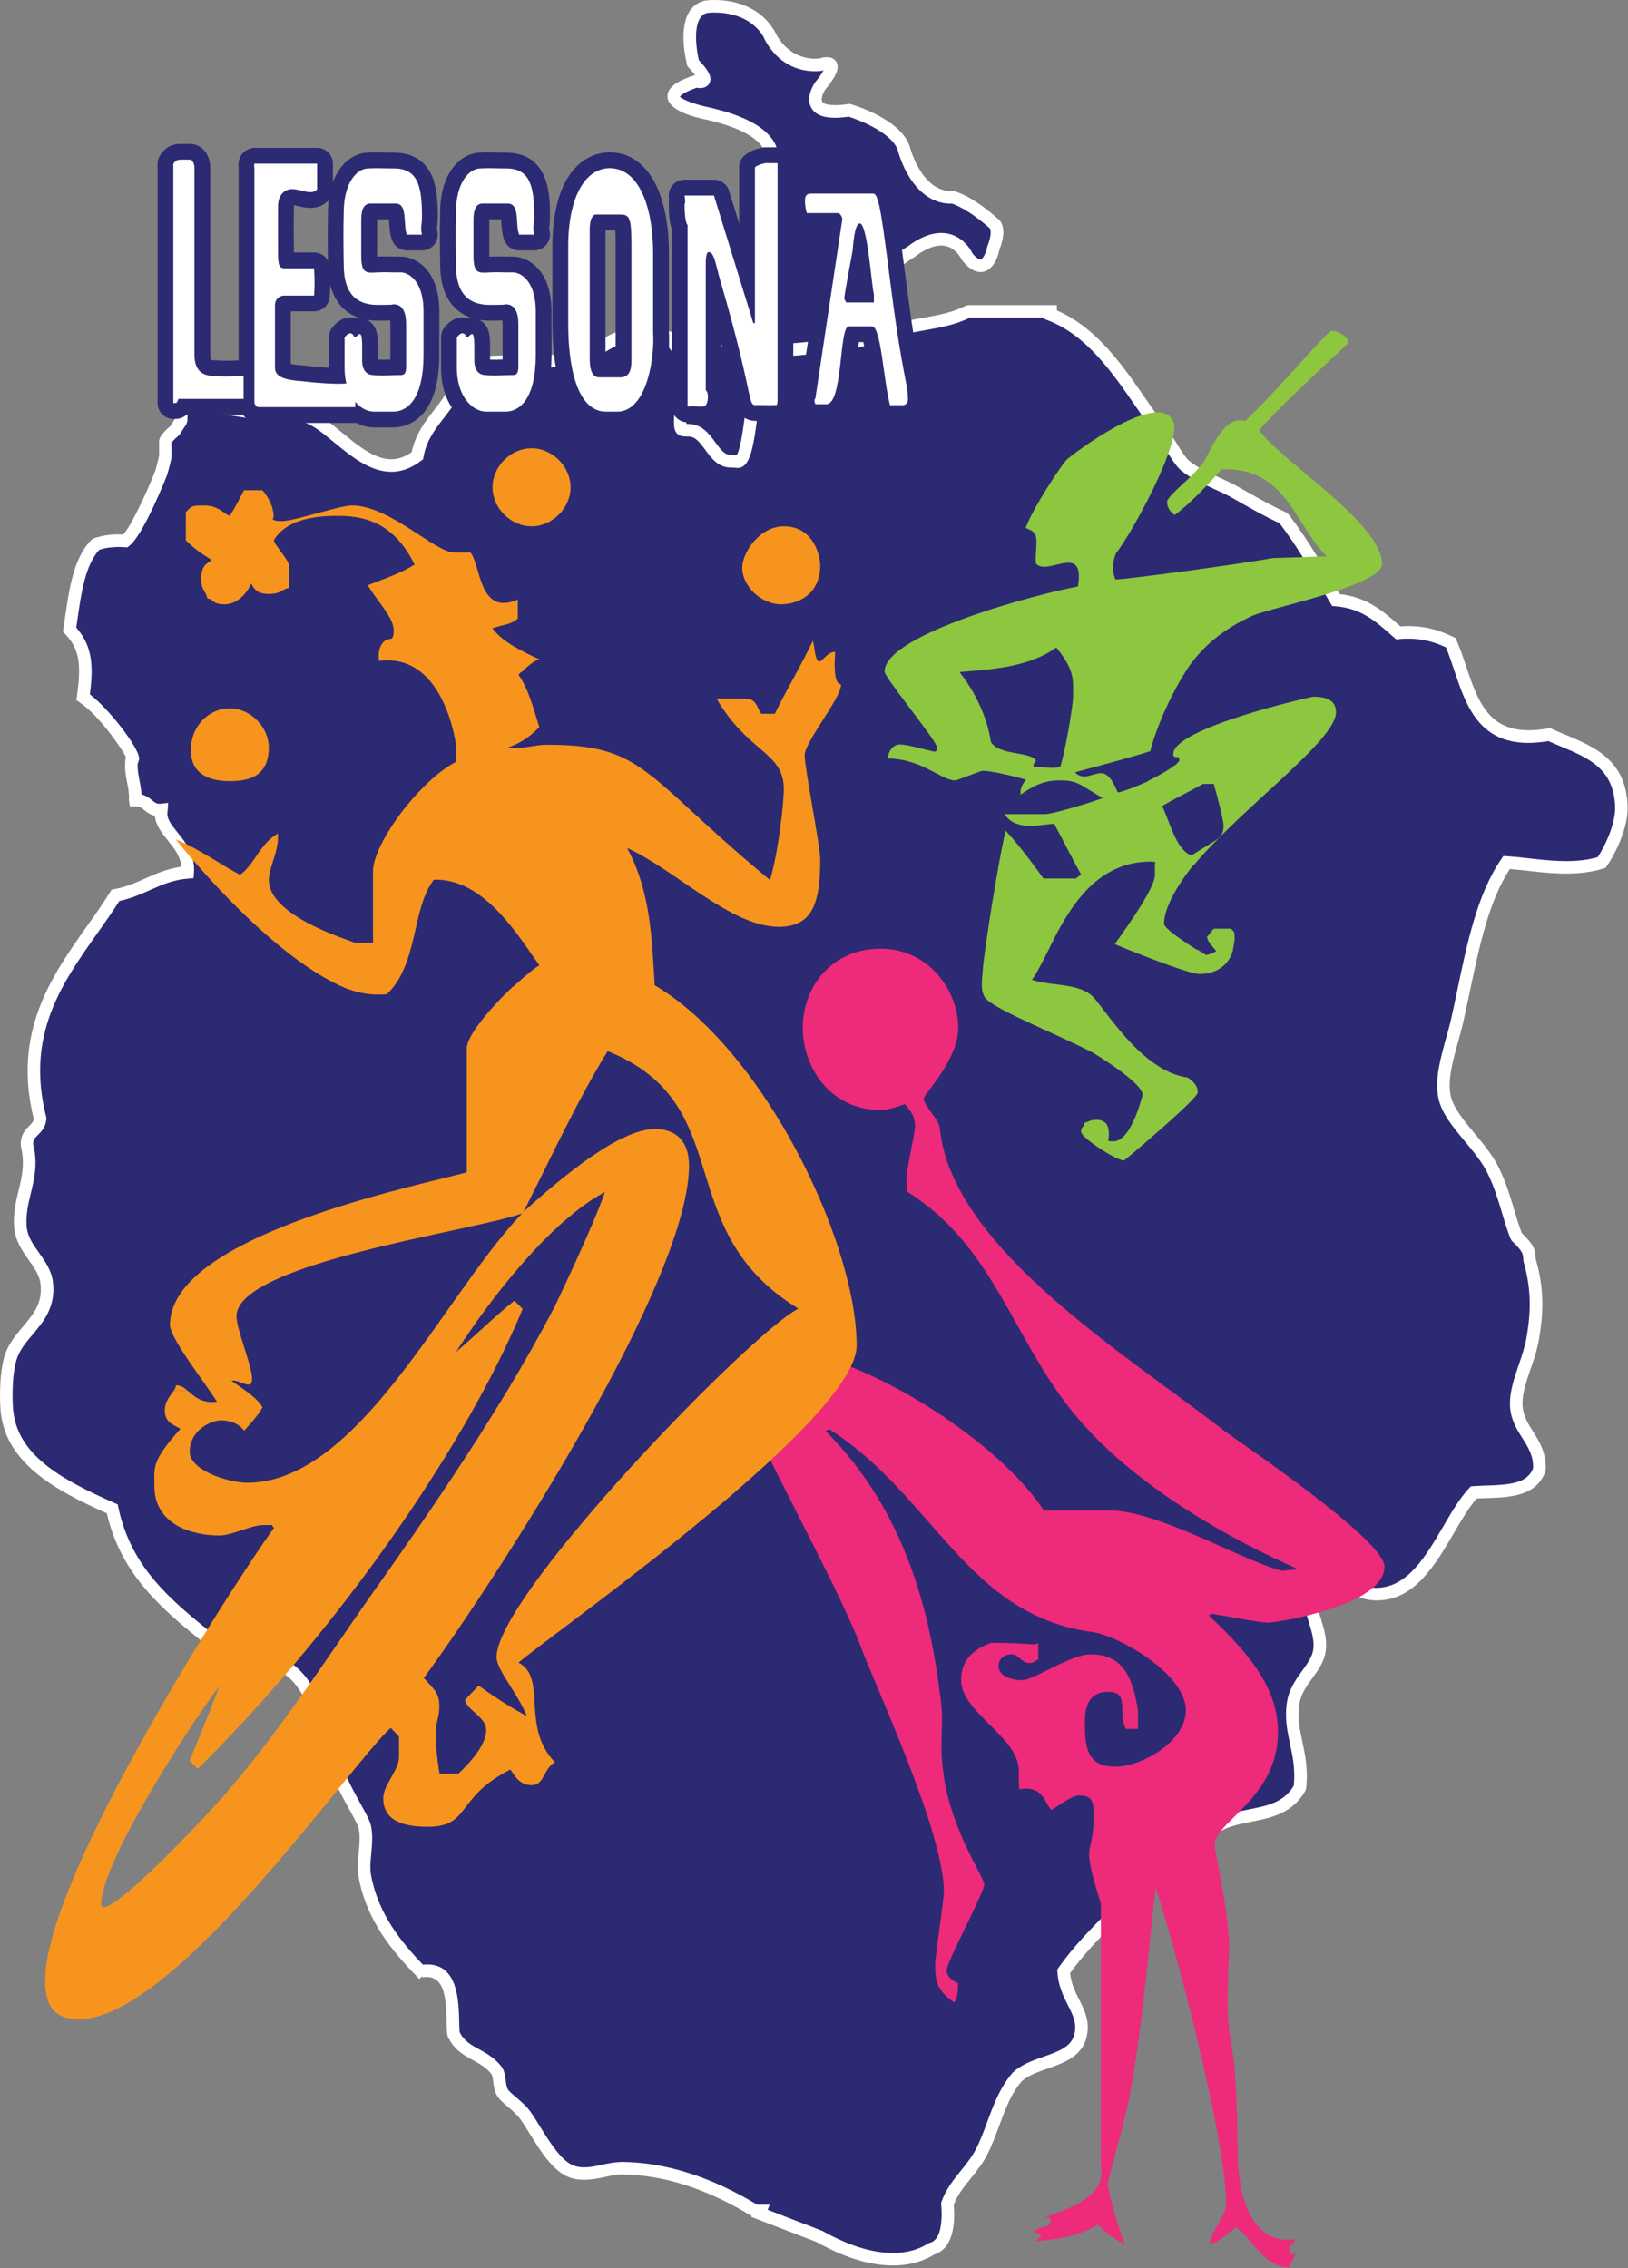 <?xml version="1.0" encoding="UTF-8" standalone="no"?>
<!DOCTYPE svg PUBLIC "-//W3C//DTD SVG 1.1//EN" "http://www.w3.org/Graphics/SVG/1.1/DTD/svg11.dtd">
<svg width="100%" height="100%" viewBox="0 0 389 542" version="1.1" xmlns="http://www.w3.org/2000/svg" xmlns:xlink="http://www.w3.org/1999/xlink" xml:space="preserve" xmlns:serif="http://www.serif.com/" style="fill-rule:evenodd;clip-rule:evenodd;stroke-linejoin:round;stroke-miterlimit:2;">
    <rect x="0" y="0" width="389" height="542" fill="#808080" stroke="none"/>
    <g transform="matrix(1,0,0,1,-119.047,-287.506)">
        <g transform="matrix(2,0,0,2,0,0)">
            <g transform="matrix(1,0,0,1,144.018,159.839)">
                <path d="M0,25.389C0,25.389 6.28,22.579 7.684,20.422C7.684,20.422 9.84,13.489 6.749,8.991C6.749,8.991 6.094,4.679 7.684,2.993C7.684,2.993 8.812,-0.569 0,-2.536C0,-2.536 -8.056,-4.129 -1.309,-6.378C-1.309,-6.378 1.034,-5.722 -1.685,-8.534C-1.685,-8.534 -3.278,-14.625 -0.092,-15.281C-0.092,-15.281 4.967,-16.03 7.402,-11.998C7.402,-11.998 8.996,-7.97 13.494,-8.345C13.494,-8.345 16.495,-9.47 13.494,-5.815C13.494,-5.815 10.875,-1.973 16.963,-2.909C16.963,-2.909 22.681,-1.227 23.523,1.775C23.523,1.775 25.022,7.678 29.33,7.492C29.33,7.492 31.11,7.866 34.203,10.583C34.203,10.583 35.141,11.149 34.203,13.489C34.203,13.489 33.455,17.612 31.017,14.519C31.017,14.519 29.145,10.302 24.273,14.052C24.273,14.052 20.309,16.301 15.309,22.673C15.309,22.673 11.07,41.419 2.82,39.027C2.82,39.027 -18.414,36.115 -5.457,24.052L0,25.389Z" style="fill:rgb(44,42,114);fill-rule:nonzero;"/>
            </g>
        </g>
        <g transform="matrix(2,0,0,2,0,0)">
            <g transform="matrix(1,0,0,1,138.779,158.863)">
                <path d="M0,25.854C-2.958,28.691 -4.131,31.158 -3.489,33.19C-2.028,37.807 8.059,39.247 8.158,39.26C8.68,39.404 9.093,39.464 9.498,39.464C14.995,39.464 18.812,27.928 19.815,23.484L19.956,23.185C24.989,16.772 28.974,14.47 29.14,14.376C30.525,13.302 31.917,12.727 33.189,12.727C35.816,12.727 36.899,15.09 36.941,15.192C37.507,15.874 37.854,15.898 37.892,15.898C38.151,15.898 38.561,15.105 38.704,14.332C39.275,12.866 39.101,12.271 38.991,12.159C36.42,9.904 34.819,9.326 34.478,9.22L34.371,9.224C29.683,9.224 28.099,3.191 28.032,2.934C27.461,0.896 23.729,-0.669 22.146,-1.167C19.695,-0.809 18.225,-1.181 17.649,-2.268C16.979,-3.534 17.995,-5.088 18.115,-5.259C18.691,-5.966 18.989,-6.427 19.146,-6.713C19.084,-6.694 19.029,-6.678 18.993,-6.665L18.795,-6.623C13.79,-6.213 12.015,-10.568 11.943,-10.748C10.434,-13.224 7.634,-13.611 6.106,-13.611C5.603,-13.611 5.278,-13.565 5.254,-13.563C4.89,-13.487 4.593,-13.279 4.37,-12.918C3.584,-11.653 3.971,-9.049 4.233,-7.931C5.444,-6.651 5.81,-5.889 5.534,-5.239C5.451,-5.041 5.175,-4.586 4.403,-4.586C4.246,-4.586 4.095,-4.604 3.976,-4.625C2.176,-4 1.983,-3.568 1.98,-3.564C2.146,-3.268 3.8,-2.608 5.383,-2.295C9.538,-1.366 12.175,0.037 13.238,1.884C13.945,3.118 13.672,4.089 13.636,4.199L13.468,4.486C12.426,5.592 12.555,8.529 12.706,9.693C15.819,14.435 13.73,21.33 13.638,21.624L13.551,21.809C12.067,24.085 6.207,26.753 5.545,27.05L5.31,27.156L0,25.854ZM9.498,40.964C8.953,40.964 8.399,40.883 7.846,40.722C7.501,40.685 -3.171,39.16 -4.917,33.643C-5.772,30.944 -4.362,27.862 -0.729,24.481L-0.433,24.202L5.166,25.576C6.979,24.743 11.132,22.615 12.235,21.076C12.477,20.224 14.021,14.248 11.368,10.394L11.244,10.081C11.175,9.616 10.622,5.609 12.22,3.637C12.229,3.455 12.204,3.062 11.897,2.562C11.288,1.575 9.61,0.187 5.074,-0.827C3.744,-1.092 0.593,-1.889 0.488,-3.52C0.407,-4.845 2.157,-5.601 3.694,-6.114L3.796,-6.147C3.633,-6.363 3.384,-6.654 3.016,-7.038L2.879,-7.178L2.831,-7.369C2.719,-7.794 1.779,-11.585 3.096,-13.708C3.534,-14.411 4.19,-14.873 4.995,-15.038C5.034,-15.045 5.448,-15.11 6.106,-15.11C7.952,-15.11 11.34,-14.628 13.283,-11.409C13.395,-11.159 14.788,-7.868 18.58,-8.107C18.767,-8.169 19.162,-8.281 19.541,-8.281C20.314,-8.281 20.612,-7.825 20.706,-7.63C21.041,-6.923 20.637,-5.976 19.312,-4.362C19.097,-4.033 18.795,-3.305 18.977,-2.965C19.199,-2.549 20.405,-2.414 22.089,-2.675L22.253,-2.699L22.413,-2.652C23.039,-2.468 28.555,-0.756 29.483,2.547C29.501,2.616 30.852,7.724 34.371,7.724L34.465,7.72L34.724,7.735C34.926,7.778 36.789,8.229 39.937,10.998C40.076,11.065 41.256,11.952 40.138,14.744C40.128,14.888 39.621,17.396 37.892,17.396C37.157,17.396 36.429,16.928 35.666,15.959C35.543,15.741 34.829,14.226 33.189,14.226C32.256,14.226 31.171,14.697 29.967,15.624C29.844,15.701 26.022,17.924 21.24,23.981C20.796,25.855 16.986,40.963 9.498,40.964" style="fill:white;fill-rule:nonzero;"/>
            </g>
        </g>
        <g transform="matrix(2,0,0,2,0,0)">
            <g transform="matrix(1,0,0,1,185.037,413.68)">
                <path d="M0,-232.725L0,-232.333C6.115,-229.939 9.35,-223.505 13.32,-218.224C14.254,-216.983 15.222,-215.023 16.067,-214.304C17.62,-212.975 20.098,-212.201 21.948,-211.164C23.869,-210.09 25.646,-209.016 27.824,-208.031C30.161,-205.014 32.089,-201.581 34.093,-198.235C37.614,-197.968 39.516,-196.076 41.543,-194.31C41.966,-194.353 42.363,-194.37 42.745,-194.37C44.844,-194.37 46.398,-193.824 47.813,-193.136C49.887,-188.384 50.244,-181.917 57.075,-181.917C57.827,-181.917 58.654,-181.996 59.574,-182.162C63.334,-180.42 68.035,-179.459 68.195,-173.541C68.254,-171.332 66.965,-168.525 65.843,-166.878C64.369,-166.417 63,-166.262 61.644,-166.262C59.373,-166.262 57.133,-166.699 54.478,-166.878C51.125,-162.009 50.08,-154.657 48.595,-148.064C47.94,-145.133 46.561,-141.779 47.031,-139.048C47.55,-136.053 51.327,-133.315 52.91,-130.032C54.266,-127.208 54.59,-124.961 55.649,-122.191C57.021,-120.829 57.162,-120.567 57.22,-119.447C58.195,-116.005 58.173,-113.332 57.609,-110.037C57.122,-107.159 55.44,-104.359 55.649,-101.806C55.892,-98.871 58.556,-97.665 58.398,-94.361C57.351,-91.35 53.521,-91.836 50.557,-91.615C47.22,-88.055 44.968,-79.634 39.195,-79.463C39.125,-79.463 39.071,-79.46 39.008,-79.46C35.931,-79.46 35.401,-81.851 32.722,-81.851C32.542,-81.851 32.345,-81.836 32.136,-81.814C29.44,-78.834 32.53,-75.936 32.136,-72.797C31.858,-70.573 29.428,-69.123 28.999,-66.53C28.396,-62.894 30.256,-60.698 29.788,-56.337C27.731,-52.67 23.564,-53.517 20.378,-52.031C19.252,-51.496 18.41,-50.122 17.241,-49.286C16.056,-48.431 14.622,-48.058 13.709,-47.327C11.572,-45.596 9.531,-43.143 7.437,-41.05C5.292,-38.903 3.116,-36.633 1.563,-34.391C1.763,-30.953 4.373,-29.522 3.528,-26.549C2.673,-23.567 -1.724,-23.802 -3.925,-21.844C-6.164,-19.3 -6.742,-15.764 -8.236,-12.834C-9.396,-10.553 -11.534,-8.976 -12.325,-6.603C-12.235,-5.672 -12.099,-3.095 -13.187,-1.877C-13.485,-1.552 -13.858,-1.328 -14.267,-1.231C-14.905,-0.804 -16.408,0 -18.845,0C-21.004,0 -23.889,-0.628 -27.55,-2.694L-34.778,-5.482L-34.663,-5.776L-35.277,-5.776C-39.889,-8.59 -45.217,-10.781 -50.959,-10.87C-50.996,-10.87 -51.035,-10.872 -51.066,-10.872C-52.848,-10.872 -54.212,-10.211 -55.688,-10.211C-56.185,-10.211 -56.687,-10.285 -57.229,-10.482C-59.49,-11.306 -61.329,-15.2 -62.717,-17.144C-63.569,-18.336 -65.021,-19.17 -65.461,-19.887C-65.982,-20.737 -65.695,-21.952 -66.249,-22.63C-67.889,-24.648 -70.232,-24.501 -71.338,-26.941C-71.553,-29.085 -70.902,-34.465 -74.493,-34.465C-74.7,-34.465 -74.915,-34.452 -75.148,-34.417C-75.057,-34.281 -74.959,-34.13 -74.868,-33.99C-74.999,-34.13 -75.13,-34.269 -75.26,-34.404L-75.264,-34.404C-75.279,-34.414 -75.282,-34.424 -75.289,-34.433C-78.212,-37.423 -81.042,-40.943 -81.923,-45.755C-82.256,-47.556 -81.516,-49.684 -81.923,-51.636C-82.116,-52.569 -83.806,-55.059 -85.06,-57.905C-87.98,-64.56 -87.505,-72.053 -96.778,-72.053C-97.164,-72.053 -97.568,-72.046 -97.99,-72.02C-103.736,-76.853 -110.248,-80.926 -112.105,-89.652C-117.818,-92.184 -123.862,-95.179 -124.648,-101.023C-124.824,-102.354 -124.87,-105.662 -124.256,-107.689C-123.253,-110.968 -119.367,-112.331 -119.94,-116.704C-120.263,-119.176 -122.876,-120.644 -123.077,-123.365C-123.34,-126.927 -121.317,-129.232 -122.298,-133.167C-122.375,-134.815 -120.802,-134.812 -120.725,-136.299C-123.884,-148.767 -116.208,-155.699 -111.715,-162.959C-108.488,-163.526 -106.599,-165.424 -103.089,-165.701C-102.821,-169.288 -106.723,-170.615 -106.225,-173.148C-106.297,-173.141 -106.364,-173.141 -106.426,-173.141C-107.754,-173.141 -107.89,-174.329 -109.21,-174.329C-109.256,-174.329 -109.306,-174.329 -109.361,-174.325C-109.264,-176.243 -110.053,-177.291 -109.754,-179.421C-109.703,-179.379 -109.67,-179.358 -109.646,-179.358C-109.312,-179.358 -112.643,-184.643 -115.582,-186.633C-114.944,-190.925 -115.435,-192.81 -117.196,-194.708C-116.611,-198.56 -116.263,-202.65 -114.062,-204.897C-113.292,-205.156 -112.43,-205.326 -111.403,-205.326C-111.126,-205.326 -110.839,-205.313 -110.534,-205.291C-109.088,-206.35 -106.33,-213.223 -106.265,-213.401C-106.184,-213.647 -105.765,-215.207 -105.755,-215.414L-105.755,-217.146C-105.755,-217.263 -105.755,-217.506 -104.557,-218.554L-103.875,-219.651C-103.844,-220.204 -103.82,-221.076 -103.866,-221.313C-103.924,-221.615 -103.844,-222.023 -103.138,-222.258C-103.107,-222.268 -103.076,-222.275 -103.019,-222.275C-102.832,-222.275 -102.383,-222.165 -101.06,-221.512L-94.91,-220.546C-94.107,-220.612 -93.349,-220.659 -92.601,-220.659C-91.386,-220.659 -90.216,-220.537 -88.978,-220.181C-86.044,-219.34 -82.648,-214.305 -78.767,-214.305C-77.763,-214.305 -76.722,-214.644 -75.651,-215.478C-74.912,-219.566 -71.568,-221.063 -70.553,-224.886C-71.02,-225.561 -69.685,-226.48 -68.812,-226.48C-68.733,-226.48 -68.666,-226.469 -68.594,-226.458C-67.057,-226.689 -65.581,-226.731 -64.146,-226.731C-63.387,-226.731 -62.641,-226.717 -61.893,-226.717C-60.078,-226.717 -58.29,-226.782 -56.447,-227.238C-53.622,-227.941 -52.467,-230.033 -48.863,-230.033C-48.532,-230.033 -48.19,-230.019 -47.822,-229.982C-41.02,-229.949 -45.428,-218.705 -43.907,-218.554C-43.696,-218.529 -43.483,-218.518 -43.267,-218.518C-40.841,-218.518 -40.49,-214.814 -38.2,-214.814C-37.944,-214.814 -37.699,-214.802 -37.458,-214.77C-35.429,-214.497 -35.832,-228.426 -33.674,-228.129C-33.431,-228.09 -33.192,-228.075 -32.959,-228.075C-30.022,-228.075 -22.891,-228.872 -19.998,-229.982C-16.181,-231.441 -12.941,-231.119 -9.805,-232.725L0,-232.725" style="fill:rgb(44,42,114);fill-rule:nonzero;"/>
            </g>
        </g>
        <g transform="matrix(2,0,0,2,0,0)">
            <g transform="matrix(1,0,0,1,151.235,186.862)">
                <path d="M0,220.911L6.521,223.427C9.672,225.194 12.478,226.068 14.958,226.068C17.142,226.068 18.501,225.378 19.118,224.965L19.362,224.859C19.624,224.796 19.865,224.651 20.06,224.435C20.77,223.642 20.875,221.773 20.731,220.288L20.714,220.131L20.767,219.98C21.254,218.514 22.19,217.349 23.096,216.223C23.781,215.375 24.427,214.571 24.898,213.644C25.417,212.631 25.816,211.548 26.24,210.402C27.001,208.342 27.789,206.213 29.318,204.477C30.369,203.535 31.681,203.07 32.948,202.628C34.695,202.012 36.204,201.482 36.611,200.063C36.999,198.702 36.507,197.724 35.884,196.487C35.338,195.398 34.716,194.163 34.617,192.471L34.604,192.212L34.748,191.999C36.328,189.72 38.545,187.401 40.708,185.238C41.403,184.542 42.092,183.808 42.779,183.076C44.155,181.608 45.577,180.092 47.041,178.907C47.573,178.484 48.2,178.189 48.865,177.876C49.458,177.598 50.071,177.307 50.603,176.926C51.06,176.598 51.483,176.156 51.895,175.727C52.488,175.11 53.1,174.472 53.861,174.111C55.024,173.568 56.279,173.32 57.487,173.08C59.723,172.638 61.661,172.253 62.859,170.245C63.051,168.252 62.724,166.724 62.408,165.249C62.079,163.709 61.738,162.116 62.061,160.166C62.307,158.666 63.133,157.524 63.861,156.516C64.517,155.61 65.081,154.826 65.193,153.928C65.324,152.895 65.007,151.852 64.669,150.75C64.085,148.834 63.423,146.665 65.382,144.5L65.574,144.288L65.858,144.258C67.841,144.044 68.897,144.81 69.86,145.486C70.716,146.089 71.455,146.61 72.811,146.61C76.484,146.503 78.623,142.844 80.69,139.307C81.716,137.552 82.687,135.89 83.813,134.69L84.013,134.478L84.306,134.456C84.817,134.418 85.358,134.401 85.905,134.383C88.804,134.289 90.769,134.091 91.454,132.311C91.495,130.821 90.882,129.848 90.174,128.727C89.515,127.684 88.833,126.603 88.705,125.075C88.568,123.394 89.161,121.654 89.731,119.968C90.107,118.88 90.489,117.755 90.672,116.655C91.168,113.743 91.294,111.085 90.301,107.578C90.228,106.542 90.225,106.45 88.923,105.159L88.751,104.895C88.317,103.756 88.002,102.702 87.699,101.682C87.245,100.173 86.819,98.746 86.035,97.111C85.392,95.775 84.325,94.493 83.292,93.248C81.816,91.474 80.424,89.797 80.096,87.897C79.721,85.724 80.395,83.301 81.048,80.952C81.272,80.15 81.495,79.353 81.667,78.591C81.924,77.439 82.169,76.267 82.419,75.087C83.593,69.468 84.81,63.657 87.663,59.515L87.903,59.166L88.329,59.193C89.43,59.266 90.459,59.387 91.45,59.5C94.271,59.821 96.826,59.976 99.169,59.303C100.229,57.664 101.299,55.167 101.249,53.299C101.123,48.727 98.04,47.442 94.774,46.08C94.27,45.868 93.768,45.658 93.277,45.436C92.417,45.579 91.61,45.651 90.876,45.651C84.94,45.651 83.408,41.09 82.057,37.063C81.739,36.113 81.413,35.134 81.038,34.238C79.688,33.607 77.939,33.016 75.418,33.253L75.097,33.284L74.405,32.68C72.579,31.076 70.851,29.559 67.837,29.33L67.448,29.301L66.29,27.352C64.69,24.647 63.033,21.855 61.145,19.395C59.452,18.616 57.974,17.776 56.542,16.962L55.382,16.309C54.736,15.945 54.01,15.618 53.275,15.284C51.889,14.654 50.457,14.006 49.38,13.085C48.78,12.572 48.2,11.64 47.586,10.655C47.233,10.09 46.875,9.515 46.524,9.046C45.676,7.916 44.858,6.735 44.043,5.553C41.138,1.34 38.135,-3.014 33.526,-4.817L33.05,-5.004L33.05,-5.157L24.174,-5.157C22.446,-4.308 20.731,-4 18.918,-3.675C17.374,-3.399 15.775,-3.113 14.075,-2.462C10.963,-1.27 3.635,-0.507 0.841,-0.507C0.571,-0.507 0.298,-0.524 0.015,-0.568C-0.375,-0.148 -0.823,3.458 -1.088,5.612C-1.674,10.337 -2.05,12.801 -3.599,12.801C-3.96,12.766 -4.174,12.755 -4.397,12.755C-5.907,12.755 -6.732,11.629 -7.456,10.634C-8.178,9.65 -8.673,9.05 -9.465,9.05C-9.712,9.05 -9.952,9.037 -10.192,9.012C-10.451,8.985 -10.698,8.85 -10.872,8.638C-11.314,8.092 -11.242,7.183 -11.048,5.334C-10.808,3.035 -10.48,-0.111 -11.787,-1.572C-12.292,-2.133 -13.021,-2.41 -14.023,-2.416C-14.438,-2.45 -14.754,-2.465 -15.061,-2.465C-17.013,-2.465 -18.176,-1.787 -19.403,-1.067C-20.299,-0.543 -21.226,0 -22.463,0.307C-24.286,0.76 -26.031,0.852 -28.09,0.852L-30.343,0.838C-31.622,0.838 -33.136,0.87 -34.683,1.102L-34.797,1.117L-34.913,1.099C-35.433,1.036 -36.031,1.478 -36.106,1.681L-35.909,1.964L-36.027,2.125C-36.547,4.078 -37.609,5.447 -38.638,6.772C-39.726,8.174 -40.754,9.497 -41.111,11.475L-41.164,11.758L-41.39,11.932C-42.523,12.816 -43.726,13.263 -44.964,13.263C-47.514,13.263 -49.785,11.394 -51.789,9.748C-53.092,8.674 -54.325,7.661 -55.381,7.359C-57.066,6.875 -58.908,6.845 -61.047,7.017L-67.591,5.98C-68.879,5.344 -69.203,5.295 -69.233,5.291C-69.262,5.327 -69.332,5.381 -69.347,5.399C-69.242,5.807 -69.322,7.157 -69.326,7.212L-69.438,7.562L-70.262,8.831C-71.087,9.549 -71.221,9.79 -71.236,9.812L-71.204,11.405C-71.222,11.79 -71.695,13.489 -71.751,13.654C-71.789,13.755 -74.592,20.888 -76.292,22.132L-76.512,22.293L-76.785,22.275C-77.938,22.201 -78.889,22.28 -79.846,22.576C-81.528,24.421 -82.001,27.715 -82.461,30.905L-82.603,31.871C-80.879,33.864 -80.451,35.967 -80.974,39.845C-78.514,41.75 -74.792,46.642 -75.106,47.664L-75.268,48.191C-75.289,48.908 -75.171,49.498 -75.048,50.117C-74.948,50.644 -74.84,51.183 -74.81,51.809C-74.233,51.944 -73.848,52.255 -73.547,52.502C-73.192,52.79 -73.005,52.928 -72.625,52.928L-71.619,52.824L-71.687,53.815C-71.848,54.627 -71.34,55.307 -70.502,56.351C-69.556,57.525 -68.377,58.987 -68.54,61.175L-68.587,61.816L-69.229,61.866C-71.026,62.006 -72.367,62.605 -73.785,63.235C-74.902,63.733 -76.054,64.246 -77.449,64.536C-78.261,65.819 -79.146,67.07 -80.078,68.39C-84.307,74.365 -88.677,80.545 -86.194,90.336L-86.167,90.446L-86.172,90.56C-86.226,91.555 -86.779,92.099 -87.182,92.499C-87.563,92.876 -87.771,93.084 -87.747,93.616C-87.167,95.883 -87.608,97.71 -88.034,99.477C-88.341,100.765 -88.632,101.975 -88.53,103.398C-88.441,104.617 -87.761,105.573 -87.04,106.588C-86.318,107.602 -85.572,108.655 -85.396,110.017C-85.004,113.007 -86.499,114.783 -87.82,116.349C-88.627,117.307 -89.39,118.212 -89.738,119.351C-90.327,121.29 -90.264,124.495 -90.103,125.695C-89.387,131.019 -83.967,133.836 -78,136.481L-77.649,136.636L-77.57,137.01C-76.03,144.249 -71.24,148.116 -66.171,152.207C-65.419,152.813 -64.67,153.419 -63.932,154.034C-55.432,153.635 -53.858,158.672 -52.191,164.023C-51.72,165.539 -51.23,167.103 -50.57,168.612C-49.959,170.004 -49.228,171.33 -48.639,172.398C-47.981,173.59 -47.507,174.453 -47.387,175.031C-47.154,176.153 -47.257,177.279 -47.359,178.367C-47.443,179.291 -47.526,180.164 -47.383,180.926C-46.544,185.511 -43.809,188.903 -41.18,191.627C-37.024,191.203 -36.909,195.793 -36.849,198.471C-36.837,198.921 -36.832,199.336 -36.801,199.68C-36.282,200.74 -35.487,201.178 -34.487,201.724C-33.641,202.189 -32.676,202.718 -31.867,203.716C-31.445,204.23 -31.364,204.878 -31.292,205.449C-31.24,205.867 -31.187,206.266 -31.021,206.54C-30.883,206.765 -30.475,207.112 -30.082,207.446C-29.49,207.949 -28.818,208.518 -28.304,209.24C-27.957,209.729 -27.577,210.34 -27.172,210.997C-26.04,212.828 -24.629,215.1 -23.171,215.633C-22.194,215.992 -21.128,215.826 -19.958,215.567C-19.173,215.394 -18.282,215.195 -17.266,215.195C-12.072,215.278 -6.728,216.994 -1.265,220.296L0.25,220.296L0,220.911ZM14.958,227.564C12.217,227.564 9.165,226.628 5.883,224.777L-1.958,221.762L-1.914,221.656C-7.192,218.441 -12.323,216.774 -17.17,216.696C-18.054,216.664 -18.889,216.865 -19.632,217.031C-20.937,217.32 -22.391,217.516 -23.685,217.041C-25.631,216.332 -27.128,213.914 -28.445,211.785C-28.832,211.162 -29.192,210.579 -29.526,210.111C-29.931,209.541 -30.528,209.034 -31.055,208.589C-31.579,208.14 -32.033,207.755 -32.299,207.323C-32.637,206.775 -32.712,206.169 -32.779,205.636C-32.833,205.228 -32.879,204.846 -33.029,204.662C-33.656,203.89 -34.41,203.475 -35.207,203.039C-36.331,202.423 -37.495,201.784 -38.22,200.188L-38.283,199.951C-38.322,199.558 -38.335,199.059 -38.348,198.502C-38.418,195.307 -38.673,192.746 -41.236,193.143L-41.256,193.012L-41.616,193.338L-41.993,192.942C-44.879,189.987 -47.922,186.309 -48.858,181.2C-49.039,180.232 -48.944,179.214 -48.852,178.226C-48.762,177.25 -48.667,176.238 -48.855,175.336C-48.929,174.978 -49.427,174.077 -49.953,173.121C-50.555,172.029 -51.305,170.666 -51.942,169.215C-52.638,167.632 -53.137,166.022 -53.623,164.47C-55.268,159.184 -56.604,155.065 -64.143,155.55L-64.439,155.567L-64.669,155.375C-65.475,154.697 -66.293,154.034 -67.113,153.374C-72.081,149.364 -77.215,145.222 -78.952,137.698C-84.953,135.018 -90.785,131.869 -91.589,125.897C-91.771,124.542 -91.834,121.102 -91.172,118.914C-90.734,117.48 -89.835,116.413 -88.966,115.383C-87.684,113.859 -86.575,112.546 -86.882,110.215C-87.014,109.218 -87.619,108.361 -88.264,107.455C-89.032,106.371 -89.902,105.141 -90.024,103.51C-90.146,101.852 -89.813,100.467 -89.492,99.128C-89.09,97.462 -88.711,95.888 -89.223,93.831C-89.303,92.488 -88.685,91.877 -88.235,91.432C-87.9,91.1 -87.724,90.915 -87.678,90.578C-90.262,80.19 -85.505,73.463 -81.302,67.523C-80.313,66.129 -79.381,64.808 -78.551,63.466L-78.375,63.179L-78.042,63.122C-76.677,62.881 -75.57,62.388 -74.395,61.866C-73.093,61.284 -71.751,60.689 -70.039,60.447C-70.145,59.18 -70.89,58.26 -71.671,57.291C-72.382,56.404 -73.115,55.495 -73.209,54.363C-73.796,54.231 -74.188,53.914 -74.492,53.664C-74.844,53.376 -75.031,53.238 -75.41,53.238L-76.197,53.238L-76.31,52.456C-76.269,51.689 -76.392,51.066 -76.521,50.408C-76.695,49.516 -76.875,48.593 -76.693,47.292L-76.691,47.277C-77.333,46.085 -79.886,42.373 -82.2,40.806L-82.593,40.542L-82.522,40.076C-81.877,35.732 -82.467,34.213 -83.944,32.62L-84.191,32.357L-83.944,30.691C-83.439,27.187 -82.918,23.563 -80.796,21.396L-80.501,21.211C-79.39,20.837 -78.288,20.687 -77,20.76C-75.928,19.625 -73.833,14.901 -73.164,13.154C-73.093,12.936 -72.73,11.558 -72.7,11.335L-72.705,9.673C-72.705,9.218 -72.489,8.795 -71.333,7.774L-70.813,6.935C-70.782,6.345 -70.782,5.776 -70.801,5.642C-70.923,5.014 -70.662,4.213 -69.573,3.85L-69.217,3.793C-68.92,3.793 -68.448,3.89 -67.03,4.585L-60.992,5.533C-60.344,5.456 -59.569,5.41 -58.801,5.41C-57.393,5.41 -56.175,5.571 -54.968,5.916C-53.61,6.307 -52.263,7.414 -50.836,8.588C-48.937,10.152 -46.976,11.764 -44.964,11.764C-44.131,11.764 -43.332,11.485 -42.529,10.911C-42.063,8.74 -40.924,7.272 -39.822,5.851C-38.892,4.653 -38.01,3.518 -37.547,1.989C-37.644,1.661 -37.604,1.31 -37.428,0.974C-37,0.16 -35.673,-0.495 -34.792,-0.397C-33.188,-0.63 -31.645,-0.66 -30.343,-0.66L-28.09,-0.648C-26.142,-0.648 -24.501,-0.732 -22.827,-1.147C-21.797,-1.402 -21.001,-1.868 -20.161,-2.362C-18.611,-3.271 -16.98,-4.224 -13.945,-3.909C-12.587,-3.906 -11.463,-3.456 -10.67,-2.572C-8.92,-0.619 -9.286,2.912 -9.557,5.491C-9.633,6.224 -9.727,7.106 -9.701,7.547C-9.622,7.55 -9.545,7.551 -9.465,7.551C-7.852,7.551 -6.962,8.77 -6.244,9.752C-5.564,10.684 -5.11,11.255 -4.397,11.255C-4.164,11.255 -3.936,11.265 -3.712,11.288C-3.223,10.64 -2.836,7.521 -2.577,5.429C-1.984,0.644 -1.57,-2.064 0.06,-2.064C0.446,-2.019 0.647,-2.006 0.841,-2.006C3.601,-2.006 10.695,-2.772 13.537,-3.864C15.371,-4.566 17.04,-4.863 18.653,-5.151C20.411,-5.466 22.071,-5.762 23.656,-6.573L23.997,-6.653L34.551,-6.653L34.551,-6.016C39.307,-3.955 42.342,0.444 45.277,4.701C46.082,5.868 46.887,7.031 47.722,8.144C48.097,8.644 48.481,9.255 48.86,9.864C49.384,10.707 49.929,11.58 50.355,11.943C51.271,12.726 52.604,13.331 53.896,13.919C54.669,14.269 55.433,14.618 56.115,15L57.282,15.659C58.799,16.518 60.23,17.335 61.935,18.105L62.219,18.328C64.21,20.901 65.923,23.791 67.581,26.59L68.343,27.874C71.617,28.235 73.533,29.922 75.395,31.553L75.6,31.734C78.482,31.522 80.442,32.278 81.942,33.008L82.19,33.13L82.302,33.384C82.75,34.41 83.12,35.516 83.478,36.584C85.042,41.239 86.463,45.128 93.244,43.919L93.476,43.878L93.69,43.977C94.229,44.225 94.791,44.461 95.355,44.694C98.747,46.113 102.593,47.718 102.746,53.258C102.808,55.556 101.543,58.482 100.263,60.364L100.115,60.578L99.867,60.657C97.207,61.484 94.362,61.341 91.279,60.987C90.44,60.892 89.577,60.792 88.662,60.722C86.146,64.599 84.998,70.083 83.885,75.394C83.635,76.581 83.39,77.76 83.128,78.92C82.95,79.708 82.724,80.526 82.494,81.356C81.884,83.543 81.252,85.802 81.57,87.642C81.833,89.145 83.103,90.675 84.445,92.291C85.533,93.602 86.661,94.959 87.386,96.462C88.223,98.205 88.685,99.757 89.136,101.256C89.418,102.208 89.706,103.172 90.096,104.212C91.406,105.521 91.699,105.967 91.77,107.334C92.813,110.946 92.681,113.793 92.152,116.906C91.946,118.125 91.545,119.307 91.153,120.45C90.606,122.062 90.086,123.582 90.199,124.954C90.295,126.113 90.853,126.996 91.441,127.926C92.191,129.118 93.046,130.467 92.947,132.494L92.909,132.703C91.87,135.687 88.59,135.795 85.955,135.879C85.53,135.894 85.115,135.908 84.711,135.932C83.774,136.999 82.904,138.491 81.985,140.062C79.818,143.772 77.36,147.976 73.018,148.101L72.811,148.106C70.982,148.106 69.929,147.367 68.997,146.711C68.154,146.119 67.51,145.664 66.309,145.724C65.148,147.178 65.574,148.572 66.104,150.312C66.473,151.518 66.851,152.763 66.681,154.113C66.521,155.393 65.789,156.411 65.078,157.394C64.385,158.353 63.73,159.262 63.539,160.41C63.263,162.079 63.547,163.404 63.874,164.934C64.206,166.491 64.585,168.252 64.334,170.56L64.245,170.848C62.712,173.575 60.091,174.094 57.779,174.55C56.603,174.783 55.491,175.005 54.497,175.469C53.99,175.708 53.497,176.223 52.978,176.765C52.518,177.242 52.045,177.738 51.479,178.143C50.833,178.608 50.127,178.937 49.501,179.231C48.922,179.508 48.369,179.765 47.98,180.077C46.599,181.193 45.214,182.672 43.874,184.101C43.176,184.845 42.476,185.593 41.768,186.297C39.727,188.342 37.635,190.52 36.134,192.636C36.261,193.895 36.748,194.871 37.223,195.814C37.9,197.156 38.598,198.548 38.052,200.474C37.433,202.64 35.317,203.387 33.448,204.043C32.315,204.438 31.145,204.852 30.376,205.533C29.097,206.995 28.391,208.905 27.645,210.921C27.226,212.058 26.792,213.232 26.234,214.325C25.692,215.389 24.964,216.293 24.265,217.165C23.439,218.19 22.656,219.161 22.238,220.308C22.359,221.728 22.352,224.126 21.172,225.439C20.803,225.849 20.345,226.133 19.843,226.282C19.043,226.792 17.421,227.564 14.958,227.564" style="fill:white;fill-rule:nonzero;"/>
            </g>
        </g>
        <g transform="matrix(2,0,0,2,0,0)">
            <g transform="matrix(1,0,0,1,187.719,238.591)">
                <path d="M0,-11.48C0,-10.767 -0.743,-5.879 -1.506,-3.254C-2.306,-2.926 -3.49,-3.199 -4.745,-3.264C-4.745,-3.264 -4.721,-3.728 -4.404,-3.935C-5.121,-5.103 -8.691,-4.522 -9.807,-6.159C-10.12,-8.412 -11.182,-11.329 -13.209,-14.084L-13.225,-14.084C-13.367,-14.284 -13.504,-14.473 -13.556,-14.543C-10.197,-14.838 -5.401,-15.013 -1.995,-17.477C-0.79,-15.962 -0.306,-14.987 -0.113,-14.084L-0.11,-14.084C0.062,-13.269 0,-12.519 0,-11.48M15.537,-1.175L16.816,-1.175C17.242,0.344 17.978,3.087 17.978,3.798C17.978,5.405 17.274,5.337 14.151,7.367C12.257,6.716 11.479,3.036 10.644,1.478C12.177,0.544 14.014,-0.314 15.537,-1.175M16.99,18.643C17.037,18.695 17.074,18.748 17.111,18.798C17.096,18.812 17.083,18.821 17.064,18.828C17.029,18.737 16.993,18.655 16.99,18.643M16.99,18.64L16.99,18.64ZM21.418,-21.257C23.669,-22.255 36.925,-24.875 36.925,-27.451C36.925,-32.341 24.611,-39.938 22.247,-43.44C24.74,-46.404 32.889,-53.765 32.889,-53.872C32.889,-54.584 31.787,-55.299 30.872,-55.299C30.366,-55.299 24.126,-47.823 20.55,-44.544C17.908,-45.328 16.31,-40.587 15.53,-39.518C14.153,-37.699 11.238,-35.589 11.238,-34.876C11.238,-34.162 11.662,-33.633 12.154,-33.306C14.123,-34.774 15.975,-36.794 17.749,-38.75C25.557,-39.092 26.551,-31.931 30.334,-28.365L23.87,-28.163C19.861,-27.411 6.291,-25.603 5.097,-25.603C5.042,-25.603 4.399,-26.905 5.128,-28.722C7.098,-31.224 13.023,-42.079 11.979,-44.495C10.457,-47.975 1.904,-42.075 -0.649,-40.015C-1.3,-39.488 -5.008,-33.772 -5.641,-31.777C-5.169,-31.475 -4.863,-31.528 -4.642,-31.096C-4.021,-30.777 -4.705,-27.782 -4.363,-27.438C-2.955,-26.035 1.473,-30.071 0.585,-24.761C-3.653,-24.02 -22.514,-19.13 -22.514,-14.598C-22.514,-14.511 -22.427,-14.334 -22.279,-14.084L-22.279,-14.084C-21.136,-12.196 -16.278,-6.229 -16.278,-5.602C-16.278,-4.883 -16.222,-5.269 -16.516,-5.02C-17.883,-5.309 -19.766,-5.886 -20.683,-5.886C-21.595,-5.886 -22.15,-4.883 -22.092,-4.213C-18.065,-4.17 -15.732,-1.597 -14.079,-1.597C-13.803,-1.597 -11.055,-2.745 -10.772,-2.745C-9.863,-2.745 -7.358,-2.179 -5.627,-1.691C-5.674,-1.63 -5.724,-1.569 -5.772,-1.496L-5.772,-1.496C-6.08,-1.061 -6.357,-0.503 -6.26,0.101C-6.1,-0.007 -5.947,-0.112 -5.794,-0.211C-4.735,-0.894 -3.853,-1.312 -2.847,-1.496L-2.845,-1.496C-2.453,-1.569 -2.045,-1.597 -1.605,-1.597C-1.053,-1.597 -0.633,-1.573 -0.259,-1.496L-0.259,-1.496C0.793,-1.289 1.449,-0.723 3.534,0.521C1.433,1.272 -2.384,2.397 -3.297,2.433L-8.181,2.433C-6.809,4.608 -3.574,3.611 -2.256,3.59C-1.412,5.118 -0.52,6.926 0.374,8.573L0.374,8.573C0.577,8.938 0.773,9.297 0.971,9.642L0.345,10.123L-3.533,10.123C-3.904,9.611 -4.279,9.09 -4.664,8.573C-5.724,7.135 -6.846,5.706 -8.064,4.4C-8.332,5.612 -8.615,7.052 -8.891,8.57C-9.472,11.766 -10.026,15.298 -10.377,17.787L-10.385,17.787C-10.385,17.782 -10.498,18.64 -10.498,18.64C-10.67,19.913 -10.772,20.775 -10.772,20.964C-10.772,21.677 -11.275,23.775 -10.266,24.631C-8.39,26.2 -2.337,28.517 2.353,30.93C2.353,30.93 8.306,34.483 8.306,35.96C8.306,35.96 7.021,41.533 4.817,41.533C3.898,41.533 4.24,41.317 4.24,41.317C4.265,40.853 4.632,38.959 2.798,38.959C1.882,38.959 1.882,39.249 1.386,39.29C1.333,39.961 0.965,39.675 0.965,40.387C0.965,41.107 5.181,43.819 6.103,43.819C6.15,43.819 14.908,36.464 14.908,35.676C14.908,34.961 14.479,34.426 13.703,33.904C11.771,33.64 10.008,32.581 8.438,31.228L8.438,31.23L8.4,31.228L8.438,31.228C5.961,29.083 3.982,26.195 2.637,24.53C0.985,22.496 -2.623,23.051 -4.91,22.215C-4.331,21.593 -2.5,17.787 -2.5,17.787C-0.761,14.304 1.758,9.979 6.168,8.573C7.098,8.277 8.115,8.11 9.221,8.11C10.137,8.11 9.785,8.326 9.785,8.326L9.785,9.719C9.77,11.575 5.001,17.861 5.001,17.965C5.001,17.975 5.651,18.249 6.623,18.643L7.635,19.095C7.635,19.095 6.649,18.654 6.627,18.643C6.627,18.64 6.623,18.64 6.623,18.64L6.645,18.643L6.627,18.643C9.198,19.675 14.029,21.535 15.093,21.535C17.092,21.535 18.439,20.561 19.007,19.037C18.959,19.222 18.922,19.37 18.894,19.471L19.131,18.643L19.096,18.643C19.202,18.128 19.312,17.549 19.312,17.249C19.312,16.536 19.257,16.438 18.838,16.122L16.86,16.122C16.43,16.438 16.43,16.722 16.022,17.055C16.011,17.616 16.615,18.181 16.99,18.643C17.015,18.714 17.048,18.775 17.064,18.828C16.736,19.028 16.181,19.249 15.887,19.259C15.589,19.072 15.252,18.861 14.898,18.643L14.794,18.643C13.057,17.543 10.873,16.054 10.873,15.536C10.873,13.654 12.452,10.948 14.337,8.57L14.394,8.57C17.2,5.213 21.671,1.235 25.094,-1.929L25.09,-1.929C28.616,-5.214 31.419,-8.039 31.419,-9.741C31.419,-11.237 30.177,-11.596 28.667,-11.596C28.532,-11.596 11.976,-7.884 11.976,-4.746C11.976,-4.033 12.707,-4.746 12.707,-4.033C12.707,-3.588 10.789,-2.429 8.885,-1.496L8.97,-1.496C7.539,-0.853 5.808,-0.173 5.368,-0.173C5.292,-0.173 5.076,-0.871 4.68,-1.496C4.64,-1.56 4.595,-1.625 4.555,-1.683C4.548,-1.688 4.548,-1.691 4.543,-1.694C4.502,-1.751 4.461,-1.808 4.413,-1.861C4.41,-1.868 4.399,-1.875 4.396,-1.885C4.355,-1.932 4.312,-1.979 4.271,-2.024C4.255,-2.032 4.24,-2.045 4.225,-2.061C4.192,-2.098 4.148,-2.133 4.109,-2.166C4.09,-2.183 4.072,-2.195 4.051,-2.209C4.016,-2.236 3.976,-2.262 3.942,-2.289C3.914,-2.305 3.88,-2.314 3.852,-2.33C3.818,-2.349 3.788,-2.364 3.756,-2.376C3.714,-2.393 3.678,-2.404 3.639,-2.414C3.61,-2.419 3.589,-2.429 3.558,-2.436C3.486,-2.451 3.418,-2.459 3.351,-2.459C2.248,-2.459 1.293,-1.503 0.228,-2.561C3.049,-3.324 6.352,-4.183 9.228,-5.082C9.919,-7.869 11.775,-12.11 13.766,-15.075L13.74,-15.072C15.614,-17.706 17.928,-19.663 21.418,-21.257" style="fill:rgb(141,198,63);fill-rule:nonzero;"/>
            </g>
        </g>
        <g transform="matrix(2,0,0,2,0,0)">
            <g transform="matrix(1,0,0,1,164.721,414.648)">
                <path d="M0,-157.545C5.762,-157.545 9.288,-152.552 9.288,-148.084C9.288,-144.254 5.158,-140.123 5.158,-139.651C5.158,-138.791 7.009,-137.171 7.093,-136.053C8.516,-121.727 29.604,-108.899 41.22,-99.826C42.47,-98.879 60.215,-86.958 60.215,-83.731C60.215,-79 47.222,-77.021 46.28,-77.021C45.417,-77.021 41.776,-77.715 39.764,-78.055C39.764,-78.055 39.518,-78.103 39.226,-77.884C44.592,-72.845 47.483,-68.852 47.483,-63.948C47.483,-56.075 39.913,-53.188 39.913,-50.522C39.913,-49.665 41.805,-41.787 41.634,-37.614C40.989,-22.949 42.492,-32.115 42.666,-13.886C42.666,-10.483 43.418,-2.57 49.491,-3.351C49.545,-2.873 48.857,-2.873 48.857,-2.013C48.857,-1.155 49.029,-1.665 49.497,-1.616C49.545,-1.155 48.857,-0.463 48.809,0C45.757,-0.034 44.459,-3.415 42.492,-4.764C41.551,-4.104 40.481,-3.054 39.282,-2.745C39.615,-4.503 41.288,-6.227 41.288,-7.517C41.288,-15.603 34.977,-39.072 32.876,-45.364C31.957,-37.262 31.304,-28.946 29.801,-20.734C29.196,-17.289 27.179,-10.786 27.179,-9.928C27.179,-9.066 28.198,-5.345 29.186,-2.741C27.942,-3.415 26.886,-4.127 25.958,-5.112C23.655,-3.673 21.179,-3.351 18.593,-3.144L19.269,-3.906C18.978,-4.127 18.749,-4.08 18.246,-4.184C18.978,-5.057 20.3,-4.596 20.3,-5.452C20.3,-6.313 20.129,-5.795 19.614,-5.938C22.391,-7.036 27.055,-8.335 26.326,-12.146L26.326,-43.444C23.792,-51.546 25.462,-48.628 25.462,-53.964C25.462,-55.557 25.372,-56.372 23.738,-56.372C22.88,-56.372 21.597,-55.367 20.467,-54.652C19.554,-55.291 19.562,-57.665 16.577,-57.099C16.517,-57.922 16.517,-58.482 16.517,-59.342C16.517,-63.385 9.63,-66.27 9.63,-70.141C9.63,-72.292 10.73,-73.701 13.214,-74.614C18.062,-74.614 18.287,-74.217 18.846,-74.601L18.846,-72.597C18.403,-72.547 18.58,-72.203 17.721,-72.203C16.863,-72.203 16.517,-73.236 15.656,-73.236C14.792,-73.236 14.106,-72.721 14.106,-71.861C14.106,-70.232 16.641,-70.141 16.863,-70.141C18.32,-70.141 22.664,-73.236 25.116,-73.236C28.858,-73.236 30.101,-70.692 30.761,-66.53L30.761,-64.32L29.317,-64.32C28.273,-66.365 29.845,-68.763 27.179,-68.763C24.217,-68.763 24.426,-65.754 24.426,-64.632C24.426,-61.623 25.03,-59.814 28.041,-59.814C31.227,-59.814 36.473,-62.827 36.473,-66.526C36.473,-71 28.278,-75.52 25.266,-75.907C10.302,-77.928 6.353,-92.148 -6.03,-100.074C-6.03,-100.074 -6.246,-100.127 -6.535,-99.905C2.96,-90.304 5.935,-78.418 7.221,-67.581C7.609,-64.18 6.919,-63.068 7.566,-58.636C8.553,-51.971 12.39,-46.653 12.39,-45.707C12.39,-44.846 7.908,-36.415 7.908,-35.556C7.908,-34.696 8.509,-34.334 9.262,-33.929C9.288,-32.115 8.941,-32.115 8.851,-31.62C6.652,-33.097 6.535,-34.265 6.535,-36.246C6.535,-37.108 7.57,-43.986 7.57,-44.846C7.57,-51.987 -0.461,-69.05 -2.312,-74.035C-5.149,-81.736 -16.174,-101.111 -16.168,-103.649L-16.168,-108.236C-14.397,-109.877 -13.719,-109.711 -12.556,-109.711C-3.398,-109.711 13.559,-99.441 19.519,-90.431L27.311,-90.431C33.246,-90.441 43.265,-84.37 48.003,-83.216L49.894,-83.416C41.992,-86.885 29.968,-93.431 22.836,-102.337C15.736,-111.191 13.414,-122.127 3.227,-128.483C3.112,-128.747 3.096,-129.327 3.096,-130.185C3.096,-131.05 4.127,-135.519 4.127,-136.381C4.127,-137.239 3.832,-137.981 2.886,-138.968C1.948,-138.63 0.86,-138.273 0,-138.273C-6.063,-138.273 -9.288,-143.438 -9.288,-148.084C-9.288,-153.114 -5.719,-157.545 0,-157.545" style="fill:rgb(238,42,123);fill-rule:nonzero;"/>
            </g>
        </g>
        <g transform="matrix(2,0,0,2,0,0)">
            <g transform="matrix(0,-1,-1,0,81.444,308.75)">
                <path d="M-1.152,-0.495C-0.782,-0.062 -0.494,0.347 -0.528,0.895C-0.742,0.917 -0.94,1.018 -1.152,1.152L-1.152,-0.495Z" style="fill:rgb(247,148,30);fill-rule:nonzero;"/>
            </g>
        </g>
        <g transform="matrix(2,0,0,2,0,0)">
            <g transform="matrix(1,0,0,1,143.654,277.428)">
                <path d="M0,32.475C-3.257,35.708 -6.808,39.437 -10.185,43.201L-10.185,43.201C-15.41,49.045 -20.2,54.972 -22.794,59.293C-24.065,61.42 -24.803,63.156 -24.803,64.306C-24.803,65.859 -22.35,68.519 -21.178,71.374C-23.424,70.156 -25.286,68.912 -26.948,67.722L-28.558,69.409C-28.532,70.518 -26.045,71.454 -26.045,73.011C-26.045,73.756 -26.356,74.556 -26.893,75.393L-26.896,75.394C-26.896,75.394 -26.893,75.394 -26.893,75.393L-26.896,75.393C-27.477,76.299 -28.331,77.25 -29.345,78.236L-31.626,78.236C-31.803,77.084 -31.921,76.154 -31.992,75.393C-32.32,71.873 -31.644,72.002 -31.644,70.21C-31.644,68.656 -32.167,68.254 -33.501,66.809C-32.248,65.123 -30.413,62.515 -28.249,59.293L-28.249,59.293C-25.253,54.841 -21.636,49.209 -18.041,43.201C-15.948,39.701 -13.875,36.073 -11.932,32.475C-9.96,28.814 -8.139,25.179 -6.596,21.744L-6.611,21.744L-6.596,21.742L-6.596,21.744C-3.707,15.301 -1.811,9.553 -1.811,5.572C-1.811,2.698 -3.365,1.218 -5.851,1.218C-10.125,1.218 -16.898,6.88 -21.575,11.099C-17.696,3.403 -15.205,-2.048 -11.539,-8.088C3.786,-1.916 -3.769,12.205 9.818,21.74C10.27,22.058 10.747,22.369 11.239,22.674C9.298,23.714 4.99,27.526 0,32.475M-38.997,55.787C-39.808,56.923 -40.621,58.098 -41.454,59.293L-41.454,59.293C-45.063,64.531 -48.881,70.189 -52.896,75.393L-52.896,75.393C-54.781,77.828 -56.706,80.166 -58.681,82.31C-61.518,85.391 -65.097,89.051 -67.833,91.489L-67.833,91.489C-70.264,93.649 -72.037,94.854 -72.037,93.829C-72.037,93.205 -71.875,92.413 -71.583,91.489C-70.294,87.355 -66.439,80.671 -63.092,75.393L-63.092,75.393C-60.78,71.752 -58.718,68.777 -57.895,67.767C-58.856,70.24 -59.897,72.86 -60.945,75.393C-61.119,75.825 -61.298,76.254 -61.48,76.675L-60.512,77.673C-59.755,76.926 -59.001,76.169 -58.244,75.393C-53.438,70.464 -48.67,64.995 -44.189,59.293C-40.064,54.047 -36.174,48.6 -32.714,43.201L-32.714,43.201C-30.386,39.58 -28.253,35.98 -26.371,32.475L-26.371,32.475C-24.566,29.115 -22.984,25.842 -21.689,22.72L-22.662,21.74L-22.677,21.726C-22.68,21.726 -22.685,21.735 -22.689,21.74L-22.693,21.74C-24.937,23.543 -26.767,25.378 -29.663,27.871C-28.43,25.97 -26.967,23.864 -25.354,21.744C-21.352,16.489 -16.432,11.162 -11.863,8.753C-13.257,12.878 -17.892,22.495 -17.892,22.495C-19.614,25.796 -21.515,29.15 -23.517,32.475C-25.708,36.106 -28.015,39.71 -30.335,43.201C-33.279,47.633 -36.242,51.886 -38.997,55.787M-52.022,43.201C-52.882,43.385 -53.749,43.487 -54.635,43.487C-55.167,43.487 -55.89,43.385 -56.673,43.201C-58.856,42.682 -61.468,41.474 -61.468,39.757C-61.468,37.268 -58.987,36.027 -57.745,36.027C-56.188,36.027 -55.348,36.739 -54.949,37.268C-54.543,36.739 -53.357,35.578 -52.767,34.471C-53.133,33.794 -53.925,33.116 -54.803,32.475L-54.814,32.475L-54.803,32.473C-55.359,32.065 -55.949,31.665 -56.491,31.296C-55.564,31.054 -54.016,32.61 -54.016,31.054C-54.016,29.5 -55.877,25.152 -55.877,23.593C-55.877,22.954 -55.585,22.332 -55.06,21.74C-50.342,16.464 -26.77,13.155 -21.749,11.3C-24.369,14.022 -27.055,17.764 -29.865,21.74C-32.393,25.324 -35.032,29.092 -37.807,32.475C-42.156,37.763 -46.84,42.083 -52.022,43.201M17.661,21.742C15.282,9.051 5.539,-9.044 -5.68,-15.817C-5.755,-15.864 -5.836,-15.908 -5.912,-15.955C-6.254,-21.407 -6.366,-27.12 -9.213,-32.36C-3.424,-29.723 3.222,-22.94 8.894,-22.94C12.854,-22.94 13.866,-25.582 13.866,-31.022C13.866,-31.801 13.396,-34.543 12.926,-37.277L12.926,-37.277C12.458,-39.983 12.002,-42.673 12.002,-43.448C12.002,-45.005 16.353,-50.286 16.353,-51.839C16.353,-52.014 15.78,-51.689 15.625,-53.368L15.625,-53.368C15.575,-53.925 15.571,-54.696 15.651,-55.775C14.797,-55.878 14.174,-54.637 13.673,-54.61C13.153,-55.164 13.242,-56.19 12.992,-57.116C12.368,-55.825 11.701,-54.564 11.062,-53.368L11.062,-53.368C10.063,-51.511 9.115,-49.816 8.439,-48.392L6.835,-48.392C6.316,-48.951 6.331,-50.286 4.779,-50.208L1.474,-50.208C5.289,-43.672 9.512,-43.836 9.512,-39.412C9.512,-38.976 9.465,-38.22 9.378,-37.277L9.378,-37.277C9.145,-34.813 8.621,-31.069 7.869,-28.521C3.494,-32.135 0.399,-35.013 -2.066,-37.277L-2.066,-37.276L-2.091,-37.276L-2.066,-37.277C-8.15,-42.849 -10.421,-44.691 -18.765,-44.691C-20.316,-44.691 -22.353,-44.037 -23.424,-44.378C-22.353,-44.724 -21.03,-45.405 -19.705,-46.795C-20.33,-48.829 -20.993,-51.386 -22.183,-53.048C-22.135,-53.088 -22.03,-53.221 -21.912,-53.368L-21.826,-53.368C-21.264,-53.894 -20.449,-54.686 -19.701,-54.896C-21.775,-55.862 -24.097,-56.981 -25.302,-58.593C-24.219,-59.018 -22.892,-59.073 -22.268,-59.787L-22.268,-62.045C-26.975,-59.965 -26.691,-66.345 -27.939,-67.666L-29.871,-67.666C-32.201,-67.686 -37.561,-73.277 -42.07,-73.277C-43.625,-73.277 -48.904,-71.414 -50.453,-71.414C-52.015,-71.414 -51.44,-71.886 -51.44,-71.886C-51.392,-72.967 -52.101,-74.434 -52.807,-75.104L-54.97,-75.104C-55.704,-73.732 -56.275,-72.567 -56.726,-72.032C-57.778,-72.628 -58.223,-73.277 -59.781,-73.277C-61.331,-73.277 -61.242,-73.188 -61.928,-72.478L-61.928,-69.123C-60.617,-67.778 -59.377,-67.153 -58.849,-66.754C-59.377,-66.352 -60.093,-66.131 -60.093,-64.576C-60.093,-63.024 -59.468,-63.024 -59.377,-62.182C-58.535,-62.092 -58.849,-61.471 -57.295,-61.471C-55.743,-61.471 -54.536,-62.884 -54.139,-63.958C-53.786,-63.425 -53.565,-62.712 -52.015,-62.712C-50.453,-62.712 -50.453,-63.337 -49.583,-63.415L-49.583,-66.203C-50.184,-67.512 -51.392,-68.615 -51.4,-69.155C-49.647,-72.028 -45.333,-72.036 -43.625,-72.036C-39.583,-72.036 -36.677,-70.428 -34.598,-66.214C-36.336,-65.146 -38.128,-64.561 -40.189,-63.747C-39.686,-62.905 -39.1,-62.134 -38.573,-61.416C-38.573,-61.416 -38.569,-61.416 -38.555,-61.413L-38.573,-61.413C-37.767,-60.3 -37.097,-59.309 -37.097,-58.362C-37.097,-56.811 -37.625,-57.65 -38.248,-57.032C-38.873,-56.409 -38.959,-55.564 -38.852,-54.713C-36.744,-54.983 -35.1,-54.387 -33.834,-53.368L-33.834,-53.368C-30.366,-50.583 -29.634,-44.629 -29.618,-44.456L-29.618,-42.673C-31.632,-41.616 -33.834,-39.54 -35.651,-37.277L-35.632,-37.276L-35.651,-37.276C-37.91,-34.459 -39.579,-31.353 -39.569,-29.542L-39.569,-21.032L-41.704,-21.032C-42.738,-21.447 -52.015,-24.263 -52.015,-28.535C-52.015,-30.084 -50.769,-31.951 -50.936,-34.089C-53.117,-32.832 -53.739,-30.345 -55.45,-29.156C-57.778,-30.362 -60.267,-32.226 -63.132,-33.386C-58.288,-27.377 -49.963,-18.604 -42.906,-15.64L-42.917,-15.64C-42.877,-15.624 -42.83,-15.61 -42.787,-15.59C-42.746,-15.573 -42.692,-15.552 -42.652,-15.534L-42.643,-15.537C-40.959,-14.904 -39.415,-14.75 -37.899,-14.889C-37.6,-15.182 -37.324,-15.492 -37.079,-15.817L-37.135,-15.817L-37.079,-15.82C-34.205,-19.605 -34.776,-25.356 -32.295,-28.569C-26.208,-28.763 -22.121,-21.674 -19.686,-18.341C-20.316,-17.989 -21.636,-16.868 -22.782,-15.817L-22.833,-15.817C-25.435,-13.365 -28.384,-9.94 -28.364,-8.415L-28.364,6.395C-33.963,7.912 -58.542,12.901 -63.092,21.74C-63.092,21.74 -63.086,21.742 -63.078,21.744L-63.092,21.744C-63.561,22.653 -63.822,23.613 -63.822,24.611C-63.822,25.943 -61.057,29.663 -59.096,32.475L-59.096,32.475C-58.768,32.95 -58.462,33.397 -58.201,33.798C-60.096,34.038 -60.945,33.13 -61.716,32.475L-62.543,32.473L-63.362,32.475L-63.362,32.473C-63.758,33.069 -64.441,33.706 -64.441,34.869C-64.441,36.417 -63.104,36.638 -62.576,37.046C-65.7,40.537 -65.725,41.441 -65.691,43.201C-65.691,43.41 -65.685,43.633 -65.685,43.874C-65.685,48.46 -61.258,49.782 -57.92,49.782C-56.364,49.782 -54.186,48.537 -52.633,48.537C-51.079,48.537 -51.921,48.449 -51.392,48.874C-52.683,50.644 -55.231,54.444 -58.283,59.293C-61.22,63.975 -64.616,69.629 -67.788,75.393L-67.785,75.394L-67.788,75.394C-70.828,80.919 -73.659,86.54 -75.681,91.489C-77.553,96.079 -78.736,100.094 -78.736,102.919C-78.736,105.483 -78.039,107.579 -74.696,107.579C-68.884,107.579 -60.639,99.763 -53.297,91.489L-53.297,91.489C-47.885,85.391 -42.962,79.048 -39.863,75.394L-39.871,75.394L-39.863,75.393C-38.844,74.199 -38.027,73.288 -37.442,72.774L-36.461,73.811L-36.461,76.277C-36.473,77.828 -38.343,79.615 -38.343,81.172C-38.343,83.656 -36.319,84.587 -33.056,84.587C-27.855,84.587 -29.81,81.139 -23.164,77.748C-22.714,78.281 -22.183,79.615 -20.625,79.615C-19.074,79.615 -19.246,77.719 -17.838,76.864C-18.297,76.394 -18.664,75.906 -18.96,75.393L-18.96,75.393C-21.317,71.37 -19.083,66.558 -22.183,64.972C-21.109,64.064 -18.356,62.012 -14.763,59.293L-14.763,59.293C-9.083,54.999 -1.301,49.021 5.278,43.201C9.599,39.383 13.389,35.637 15.736,32.475L15.712,32.475L15.736,32.473L15.736,32.475C17.3,30.37 18.215,28.524 18.215,27.096C18.215,25.473 18.025,23.67 17.661,21.742" style="fill:rgb(247,148,30);fill-rule:nonzero;"/>
            </g>
        </g>
        <g transform="matrix(2,0,0,2,0,0)">
            <g transform="matrix(1,0,0,1,123.029,197.315)">
                <path d="M0,9.321C2.48,9.321 4.659,7.147 4.659,4.662C4.659,2.173 2.48,0 0,0C-2.488,0 -4.661,2.173 -4.661,4.662C-4.661,7.147 -2.488,9.321 0,9.321" style="fill:rgb(247,148,30);fill-rule:nonzero;"/>
            </g>
        </g>
        <g transform="matrix(2,0,0,2,0,0)">
            <g transform="matrix(0.999,0.033,0.033,-0.999,152.704,215.954)">
                <path d="M0.154,0.003C2.02,0.064 4.778,1.24 4.66,4.813C4.631,5.67 3.88,9.453 0.154,9.33C-2.716,9.235 -4.71,6.06 -4.648,4.195C-4.579,2.095 -2.33,-0.08 0.154,0.003" style="fill:rgb(247,148,30);fill-rule:nonzero;"/>
            </g>
        </g>
        <g transform="matrix(2,0,0,2,0,0)">
            <g transform="matrix(-0.033,-0.999,-0.999,0.033,87.141,228.07)">
                <path d="M-5.128,-4.33C-2.717,-4.41 -0.392,-2.316 -0.309,0.17C-0.227,2.657 -2.255,4.896 -5.128,4.991C-7.998,5.087 -8.924,2.946 -9.007,0.46C-9.089,-2.027 -8.463,-4.219 -5.128,-4.33" style="fill:rgb(247,148,30);fill-rule:nonzero;"/>
            </g>
        </g>
        <g transform="matrix(2,0,0,2,0,0)">
            <g transform="matrix(1,0,0,1,88.628,163.337)">
                <path d="M0,28.078L0,25.344C-0.7,25.344 -1.911,25.472 -3.602,25.344C-4.528,25.295 -5.874,25.039 -5.874,22.79L-5.874,0.454C-5.874,0.027 -6.078,-0.506 -6.416,-0.506L-7.413,-0.506C-7.81,-0.506 -8.106,-0.483 -8.397,0.002L-8.397,28.584C-8.298,28.559 -8.239,28.584 -8.14,28.584C-7.911,28.584 -7.81,28.078 -7.781,28.078L0,28.078Z" style="fill:rgb(44,42,114);fill-rule:nonzero;"/>
            </g>
        </g>
        <g transform="matrix(2,0,0,2,0,0)">
            <g transform="matrix(1,0,0,1,80.238,160.945)">
                <path d="M0,32.864C-0.42,32.864 -0.829,32.723 -1.16,32.463C-1.625,32.107 -1.889,31.558 -1.889,30.976L-1.889,2.394C-1.889,2.057 -1.802,1.724 -1.628,1.43C-0.78,0 0.494,0 0.978,0L1.975,0C3.354,0 4.401,1.224 4.401,2.846L4.401,25.182C4.401,25.527 4.45,25.72 4.475,25.799C4.53,25.817 4.648,25.843 4.888,25.854C4.903,25.857 4.916,25.857 4.932,25.857C5.386,25.894 5.841,25.907 6.315,25.907C6.809,25.907 7.231,25.889 7.609,25.876C7.901,25.861 8.154,25.851 8.391,25.851C9.426,25.851 10.274,26.695 10.274,27.736L10.274,30.47C10.274,31.511 9.426,32.357 8.391,32.357L1.591,32.357C1.093,32.798 0.536,32.864 0.251,32.864C0.201,32.864 0.152,32.86 0.114,32.857C0.074,32.86 0.034,32.864 0,32.864" style="fill:rgb(44,42,114);fill-rule:nonzero;"/>
            </g>
        </g>
        <g transform="matrix(2,0,0,2,0,0)">
            <g transform="matrix(1,0,0,1,101.974,163.183)">
                <path d="M0,29.218L0,26.129C-0.982,26.787 -6.214,26.129 -6.214,26.129C-8.527,25.976 -9.598,25.572 -9.598,24.511L-9.598,17.02C-9.598,16.318 -9.059,15.887 -8.502,15.887L-4.929,15.887C-4.792,14.037 -4.916,13.302 -4.929,12.624L-8.502,12.624C-9.286,12.624 -9.233,11.787 -9.233,10.041C-9.233,8.449 -9.255,8.422 -9.233,5.159C-9.233,4.019 -8.606,3.363 -7.948,3.213C-6.835,2.934 -5.361,4.047 -4.564,3.213L-4.564,0.126L-11.792,0.126C-12.1,0.126 -12.12,0 -12.058,0.785L-12.058,28.708C-11.989,28.836 -11.921,29.218 -11.52,29.218L0,29.218Z" style="fill:rgb(44,42,114);fill-rule:nonzero;"/>
            </g>
        </g>
        <g transform="matrix(2,0,0,2,0,0)">
            <g transform="matrix(1,0,0,1,91.8,190.505)">
                <path d="M0,-25.313L0,-24.854C0.15,-25.026 0.316,-25.179 0.484,-25.313L0,-25.313ZM0,-13.425L0,-12.821C0.154,-12.923 0.32,-13.013 0.492,-13.087C0.296,-13.187 0.134,-13.308 0,-13.425M0,0.007L0.55,0.007C0.361,-0.084 0.175,-0.185 0,-0.302L0,0.007ZM-3.581,2.208C-3.566,2.235 -3.549,2.27 -3.534,2.296C-3.555,2.267 -3.566,2.237 -3.581,2.208M10.174,3.78L-1.347,3.78C-1.822,3.78 -2.995,3.624 -3.585,2.201C-3.707,1.946 -3.769,1.667 -3.769,1.385L-3.769,-26.47C-3.82,-27.107 -3.846,-27.828 -3.256,-28.465C-2.878,-28.867 -2.365,-29.093 -1.794,-29.093C-1.742,-29.093 -1.675,-29.09 -1.606,-29.084L5.609,-29.084C6.652,-29.084 7.497,-28.238 7.497,-27.197L7.497,-24.11C7.497,-23.628 7.311,-23.161 6.978,-22.813C6.582,-22.401 5.885,-21.908 4.792,-21.908C4.244,-21.908 3.744,-22.03 3.301,-22.14C3.151,-22.179 2.973,-22.217 2.833,-22.244L2.833,-22.162C2.812,-19.98 2.816,-19.246 2.821,-18.536C2.824,-18.176 2.833,-17.814 2.833,-17.282L2.833,-16.584L5.246,-16.584C6.271,-16.584 7.107,-15.764 7.125,-14.738C7.13,-14.592 7.14,-14.444 7.15,-14.279C7.186,-13.661 7.237,-12.814 7.121,-11.295C7.048,-10.313 6.228,-9.552 5.246,-9.552L2.461,-9.552L2.461,-3.283C2.73,-3.215 3.227,-3.133 4.082,-3.079C4.118,-3.072 4.156,-3.072 4.199,-3.068C4.221,-3.061 6.434,-2.788 8.13,-2.788C8.855,-2.788 9.185,-2.839 9.297,-2.865C9.846,-3.155 10.509,-3.155 11.066,-2.861C11.68,-2.533 12.063,-1.893 12.063,-1.194L12.063,1.895C12.063,2.936 11.215,3.78 10.174,3.78" style="fill:rgb(44,42,114);fill-rule:nonzero;"/>
            </g>
        </g>
        <g transform="matrix(2,0,0,2,0,0)">
            <g transform="matrix(1,0,0,1,110.122,170.6)">
                <path d="M0,15.559L0,10.372C0,6.479 -1.974,5.697 -2.712,5.697C-3.783,5.719 -4.378,5.646 -5.447,5.697C-6.765,5.77 -7.438,5.919 -7.438,3.773L-7.438,-0.576C-7.438,-1.639 -7.209,-2.528 -6.339,-2.528L-3.35,-2.528C-1.829,-2.528 -2.473,0.002 -1.987,1.192L-0.182,1.192C-0.404,0.179 -0.182,0.307 -0.182,-1.082C-0.182,-4.983 -0.868,-6.78 -3.708,-6.726C-4.836,-6.726 -5.49,-6.78 -6.629,-6.726C-8.045,-6.676 -9.451,-4.958 -9.529,-1.716C-9.596,0.966 -9.559,3.215 -9.529,4.886C-9.499,6.854 -9.044,9.311 -5.986,9.566C-5.274,9.615 -4.663,9.566 -3.892,9.566C-3.892,9.566 -2.078,8.981 -2.078,11.841L-2.078,17.026C-2.078,17.758 -2.314,17.964 -2.712,17.964C-4.019,17.964 -4.777,18.085 -6.089,17.964C-6.753,17.91 -7.333,17.458 -7.333,16.195L-7.333,14.6C-7.333,12.018 -7.849,13.459 -8.26,13.459C-8.26,13.459 -8.589,12.37 -9.428,13.459L-9.428,17.153C-9.428,20.362 -7.666,22.339 -5.888,22.339L-3.625,22.339C-1.869,22.339 0,20.746 0,15.559" style="fill:rgb(44,42,114);fill-rule:nonzero;"/>
            </g>
        </g>
        <g transform="matrix(2,0,0,2,0,0)">
            <g transform="matrix(1,0,0,1,103.783,190.592)">
                <path d="M0,-24.403L2.99,-24.403C3.31,-24.403 3.621,-24.358 3.91,-24.261C3.882,-24.323 3.86,-24.379 3.825,-24.431C3.733,-24.611 3.606,-24.832 2.747,-24.832L2.664,-24.832C2.247,-24.829 1.887,-24.839 1.547,-24.846C1.268,-24.851 1.004,-24.854 0.723,-24.854C0.41,-24.854 0.117,-24.846 -0.2,-24.836C-0.296,-24.817 -0.496,-24.657 -0.696,-24.315C-0.386,-24.391 -0.131,-24.403 0,-24.403M2.819,-12.361C3.142,-12.361 3.486,-12.31 3.821,-12.198C3.718,-12.318 3.626,-12.382 3.558,-12.412C3.097,-12.401 2.714,-12.412 2.342,-12.42C2.113,-12.423 1.892,-12.43 1.652,-12.43C1.425,-12.43 1.218,-12.426 0.996,-12.416L0.822,-12.403C0.559,-12.39 0.273,-12.371 0.004,-12.379C0.156,-12.343 0.32,-12.321 0.495,-12.306C0.661,-12.298 0.833,-12.291 1.042,-12.291C1.243,-12.291 1.444,-12.298 1.655,-12.299C1.841,-12.303 2.036,-12.31 2.238,-12.31C2.398,-12.339 2.595,-12.361 2.819,-12.361M0.891,-3.871C1.353,-3.849 1.826,-3.862 2.336,-3.883C2.346,-3.883 2.361,-3.883 2.379,-3.887L2.379,-8.15C2.379,-8.311 2.372,-8.437 2.361,-8.543C2.143,-8.539 1.937,-8.539 1.743,-8.534C1.205,-8.516 0.688,-8.516 0.228,-8.546C0.215,-8.546 0.208,-8.549 0.196,-8.549C0.004,-8.565 -0.205,-8.591 -0.425,-8.628C0.101,-8.382 0.585,-7.877 0.771,-7.009C0.855,-6.622 0.891,-6.123 0.891,-5.393L0.891,-3.871ZM-0.531,-0.262C-0.205,0.216 0.177,0.463 0.451,0.463L2.714,0.463C3.027,0.463 3.34,0.261 3.61,-0.141C3.194,-0.141 2.83,-0.13 2.482,-0.114C2.143,-0.102 1.789,-0.09 1.417,-0.09C0.965,-0.09 0.541,-0.108 0.087,-0.152C-0.117,-0.171 -0.327,-0.208 -0.531,-0.262M2.714,4.233L0.451,4.233C-2.174,4.233 -4.975,1.752 -4.975,-2.838L-4.975,-6.533C-4.975,-6.946 -4.834,-7.351 -4.582,-7.678C-3.959,-8.489 -3.232,-8.903 -2.412,-8.903C-2.148,-8.903 -1.904,-8.859 -1.679,-8.777C-1.533,-8.805 -1.383,-8.822 -1.22,-8.816C-3.009,-9.374 -5.011,-10.934 -5.073,-15.079L-5.077,-15.299C-5.104,-16.928 -5.141,-19.15 -5.073,-21.757C-4.971,-26.343 -2.556,-28.525 -0.353,-28.601C0.004,-28.616 0.353,-28.627 0.723,-28.627C1.03,-28.627 1.316,-28.621 1.619,-28.616C1.919,-28.609 2.238,-28.601 2.61,-28.601C4.747,-28.636 6.258,-27.845 7.136,-26.243C7.773,-25.082 8.043,-23.539 8.043,-21.073C8.043,-20.396 7.99,-19.989 7.961,-19.722C7.936,-19.493 7.936,-19.493 7.997,-19.216C8.121,-18.657 7.985,-18.07 7.627,-17.623C7.269,-17.176 6.731,-16.917 6.157,-16.917L4.351,-16.917C3.584,-16.917 2.891,-17.376 2.604,-18.088C2.324,-18.782 2.28,-19.548 2.234,-20.226C2.226,-20.349 2.216,-20.491 2.209,-20.636L0.788,-20.636L0.788,-16.181L0.808,-16.181C1.087,-16.19 1.362,-16.198 1.652,-16.198C1.919,-16.198 2.175,-16.196 2.431,-16.189C2.78,-16.181 3.132,-16.173 3.581,-16.181L3.626,-16.181C5.212,-16.181 8.227,-14.81 8.227,-9.62L8.227,-4.433C8.227,3.607 4.007,4.233 2.714,4.233" style="fill:rgb(44,42,114);fill-rule:nonzero;"/>
            </g>
        </g>
        <g transform="matrix(2,0,0,2,0,0)">
            <g transform="matrix(1,0,0,1,123.532,170.6)">
                <path d="M0,15.559L0,10.372C0,6.479 -1.979,5.697 -2.722,5.697C-3.786,5.719 -4.384,5.646 -5.447,5.697C-6.77,5.77 -7.441,5.919 -7.441,3.773L-7.441,-0.576C-7.441,-1.639 -7.212,-2.528 -6.348,-2.528L-3.358,-2.528C-1.837,-2.528 -2.477,0.002 -1.99,1.192L-0.184,1.192C-0.414,0.179 -0.184,0.307 -0.184,-1.082C-0.184,-4.983 -0.871,-6.78 -3.714,-6.726C-4.833,-6.726 -5.491,-6.78 -6.629,-6.726C-8.053,-6.676 -9.462,-4.958 -9.532,-1.716C-9.599,0.966 -9.559,3.215 -9.532,4.886C-9.505,6.854 -9.045,9.311 -5.99,9.566C-5.276,9.615 -4.667,9.566 -3.896,9.566C-3.896,9.566 -2.08,8.981 -2.08,11.841L-2.08,17.026C-2.08,17.758 -2.321,17.964 -2.722,17.964C-4.025,17.964 -4.781,18.085 -6.091,17.964C-6.756,17.91 -7.34,17.458 -7.34,16.195L-7.34,14.6C-7.34,12.018 -7.852,13.459 -8.264,13.459C-8.264,13.459 -8.591,12.37 -9.428,13.459L-9.428,17.153C-9.428,20.362 -7.666,22.339 -5.89,22.339L-3.625,22.339C-1.878,22.339 0,20.746 0,15.559" style="fill:rgb(44,42,114);fill-rule:nonzero;"/>
            </g>
        </g>
        <g transform="matrix(2,0,0,2,0,0)">
            <g transform="matrix(1,0,0,1,117.185,190.538)">
                <path d="M0,-24.349L2.989,-24.349C3.316,-24.349 3.625,-24.304 3.916,-24.207C3.889,-24.266 3.859,-24.325 3.831,-24.377C3.732,-24.557 3.614,-24.778 2.751,-24.778L2.669,-24.778C2.245,-24.775 1.886,-24.785 1.551,-24.792C1.272,-24.797 1.011,-24.8 0.728,-24.8C0.414,-24.8 0.117,-24.792 -0.196,-24.782C-0.298,-24.763 -0.497,-24.604 -0.702,-24.261C-0.386,-24.337 -0.127,-24.349 0,-24.349M2.817,-12.307C3.146,-12.307 3.491,-12.256 3.821,-12.144C3.724,-12.264 3.625,-12.328 3.555,-12.358C3.097,-12.347 2.715,-12.358 2.343,-12.366C2.121,-12.369 1.897,-12.376 1.653,-12.376C1.428,-12.376 1.216,-12.372 0.997,-12.362L0.827,-12.349C0.557,-12.336 0.278,-12.317 0.004,-12.325C0.163,-12.289 0.324,-12.267 0.499,-12.252C0.666,-12.244 0.841,-12.237 1.044,-12.237C1.247,-12.237 1.446,-12.244 1.653,-12.245C1.845,-12.249 2.038,-12.256 2.245,-12.256C2.399,-12.285 2.599,-12.307 2.817,-12.307M0.892,-3.817C1.35,-3.795 1.826,-3.808 2.334,-3.829C2.354,-3.829 2.366,-3.829 2.384,-3.833L2.384,-8.096C2.384,-8.257 2.377,-8.383 2.366,-8.489C2.144,-8.485 1.945,-8.485 1.746,-8.48C1.507,-8.471 1.272,-8.467 1.044,-8.467C0.751,-8.467 0.491,-8.472 0.233,-8.492C0.223,-8.492 0.209,-8.495 0.198,-8.495C0.004,-8.511 -0.203,-8.537 -0.423,-8.574C0.107,-8.328 0.591,-7.823 0.773,-6.955C0.855,-6.568 0.892,-6.069 0.892,-5.339L0.892,-3.817ZM-0.528,-0.208C-0.202,0.27 0.181,0.517 0.456,0.517L2.722,0.517C3.031,0.517 3.344,0.315 3.617,-0.087C3.202,-0.087 2.838,-0.076 2.484,-0.06C2.144,-0.048 1.795,-0.036 1.424,-0.036C0.966,-0.036 0.544,-0.054 0.092,-0.098C-0.11,-0.117 -0.321,-0.154 -0.528,-0.208M2.722,4.287L0.456,4.287C-2.175,4.287 -4.97,1.806 -4.97,-2.784L-4.97,-6.479C-4.97,-6.892 -4.831,-7.297 -4.578,-7.624C-3.955,-8.435 -3.227,-8.849 -2.408,-8.849C-2.146,-8.849 -1.903,-8.805 -1.671,-8.723C-1.528,-8.751 -1.376,-8.768 -1.213,-8.762C-3.003,-9.32 -5.007,-10.88 -5.07,-15.025L-5.07,-15.143C-5.098,-16.791 -5.137,-19.046 -5.07,-21.703C-4.97,-26.289 -2.554,-28.471 -0.354,-28.547C0.004,-28.562 0.354,-28.573 0.728,-28.573C1.034,-28.573 1.321,-28.567 1.619,-28.562C1.925,-28.555 2.245,-28.547 2.616,-28.547C8.053,-28.636 8.044,-23.296 8.044,-21.019C8.044,-20.339 7.996,-19.932 7.964,-19.666C7.941,-19.439 7.941,-19.439 8,-19.163C8.127,-18.607 7.994,-18.016 7.631,-17.57C7.275,-17.122 6.737,-16.863 6.164,-16.863L4.356,-16.863C3.59,-16.863 2.897,-17.322 2.607,-18.034C2.33,-18.728 2.278,-19.494 2.241,-20.172C2.231,-20.294 2.223,-20.437 2.211,-20.582L0.795,-20.582L0.795,-16.127L0.809,-16.127C1.09,-16.136 1.365,-16.144 1.653,-16.144C1.925,-16.144 2.176,-16.142 2.437,-16.135C2.781,-16.127 3.137,-16.119 3.588,-16.127L3.625,-16.127C5.222,-16.127 8.229,-14.756 8.229,-9.566L8.229,-4.379C8.229,3.661 4.013,4.287 2.722,4.287" style="fill:rgb(44,42,114);fill-rule:nonzero;"/>
            </g>
        </g>
        <g transform="matrix(2,0,0,2,0,0)">
            <g transform="matrix(1,0,0,1,134.959,169.872)">
                <path d="M0,17.044C0,18.562 -0.587,18.969 -1.342,18.969L-3.825,18.969C-4.919,18.969 -4.982,17.501 -4.982,16.592L-4.982,1.263C-4.982,0.252 -4.693,-0.456 -4.27,-0.485L-1.342,-0.485C-0.283,-0.485 0,-0.205 0,3.006L0,17.044ZM2.591,13.583L2.591,4.092C2.591,-1.315 0.924,-6.024 -2.587,-6.024C-5.48,-6.024 -7.55,-2.66 -7.55,3.313L-7.55,12.622C-7.55,17.298 -6.633,23.068 -3.028,23.068L-1.693,23.068C1.864,23.068 2.802,16.545 2.591,13.583" style="fill:rgb(44,42,114);fill-rule:nonzero;"/>
            </g>
        </g>
        <g transform="matrix(2,0,0,2,0,0)">
            <g transform="matrix(1,0,0,1,130.69,189.284)">
                <path d="M0,-21.782L2.927,-21.782C3.264,-21.782 3.565,-21.746 3.834,-21.693C3.268,-22.867 2.524,-23.552 1.682,-23.552C0.837,-23.552 0.113,-22.886 -0.421,-21.74C-0.32,-21.759 -0.22,-21.768 -0.115,-21.78C-0.075,-21.782 -0.036,-21.782 0,-21.782M1.186,-2.328L2.384,-2.328L2.384,-16.406C2.384,-17.165 2.366,-17.672 2.343,-18.01L1.172,-18.01L1.172,-2.821C1.172,-2.619 1.183,-2.458 1.186,-2.328M0.469,1.442C0.711,1.655 0.972,1.772 1.239,1.772L2.576,1.772C2.755,1.772 2.985,1.726 3.283,1.426C3.165,1.438 3.046,1.442 2.927,1.442L0.469,1.442ZM2.576,5.54L1.239,5.54C-0.177,5.54 -2.773,4.924 -4.156,0.784C-4.994,-1.699 -5.168,-4.708 -5.168,-6.79L-5.168,-16.098C-5.168,-24.373 -1.632,-27.322 1.682,-27.322C6.034,-27.322 8.746,-22.721 8.746,-15.319L8.746,-5.895C8.915,-3.244 8.36,1.507 6.09,3.941C5.118,4.989 3.905,5.54 2.576,5.54" style="fill:rgb(44,42,114);fill-rule:nonzero;"/>
            </g>
        </g>
        <g transform="matrix(2,0,0,2,0,0)">
            <g transform="matrix(1,0,0,1,152.419,164.804)">
                <path d="M0,26.542L0,-1.562L-1.458,-1.562C-1.458,-1.562 -2.328,-1.41 -2.703,-1.055L-2.703,17.561L-2.893,17.561L-7.6,2.31L-11.113,2.31C-10.943,3.42 -11.113,3.267 -11.113,3.267C-11.113,5.62 -10.753,5.824 -10.753,5.824L-10.753,27.529C-9.813,27.451 -9.8,27.552 -8.866,27.529C-8.479,27.503 -8.321,26.894 -8.321,26.388C-8.321,25.653 -8.576,25.605 -8.576,25.58L-8.576,10.176C-8.576,10.176 -8.554,9.064 -8.219,9.064C-7.554,9.064 -7.386,10.628 -6.859,12.402C-2.278,28.104 -3.898,27.35 -2.16,27.35C-0.869,27.35 -1.139,27.401 -0.374,27.35C-0.087,27.35 0,27.474 0,26.542" style="fill:rgb(44,42,114);fill-rule:nonzero;"/>
            </g>
        </g>
        <g transform="matrix(2,0,0,2,0,0)">
            <g transform="matrix(1,0,0,1,143.293,185.934)">
                <path d="M0,-16.258C0.167,-15.972 0.255,-15.646 0.255,-15.306L0.255,-13.847C0.524,-13.93 0.758,-13.952 0.908,-13.952C0.954,-13.952 1.005,-13.949 1.062,-13.948L0.142,-16.936L-0.076,-16.936C-0.051,-16.576 -0.022,-16.367 0,-16.258M6.156,-1.684C6.666,0.328 7.001,1.809 7.238,2.9L7.238,-1.867C6.989,-1.75 6.716,-1.683 6.423,-1.683L6.234,-1.683C6.208,-1.683 6.183,-1.683 6.156,-1.684M-0.015,8.287C-0.312,8.287 -0.528,8.278 -0.692,8.266C-0.906,8.255 -1.1,8.25 -1.471,8.278C-2,8.32 -2.521,8.144 -2.903,7.786C-3.298,7.427 -3.516,6.926 -3.516,6.399L-3.516,-14.846C-3.765,-15.527 -3.872,-16.488 -3.872,-17.863C-3.872,-18.015 -3.854,-18.164 -3.818,-18.31C-3.825,-18.372 -3.832,-18.444 -3.85,-18.536C-3.933,-19.081 -3.777,-19.633 -3.417,-20.05C-3.058,-20.466 -2.539,-20.706 -1.985,-20.706L1.526,-20.706C2.355,-20.706 3.086,-20.166 3.329,-19.377L4.537,-15.472L4.537,-22.185C4.537,-22.709 4.755,-23.211 5.142,-23.566C5.856,-24.231 6.922,-24.475 7.349,-24.548C7.456,-24.57 7.565,-24.578 7.67,-24.578L9.126,-24.578C10.166,-24.578 11.007,-23.732 11.007,-22.692L11.007,5.412C11.007,5.921 10.986,6.284 10.884,6.637C10.614,7.532 9.837,8.114 8.908,8.114C8.872,8.114 8.824,8.114 8.778,8.111C8.381,8.133 8.208,8.133 7.907,8.122C7.732,8.117 7.49,8.105 6.966,8.105C6.896,8.105 6.833,8.111 6.777,8.111C6.703,8.114 6.638,8.114 6.574,8.114C5.237,8.114 4.606,7.34 4.308,6.695C4.09,6.22 3.97,5.656 3.729,4.525C3.487,3.377 3.116,1.639 2.433,-1.028L2.433,3.891C2.604,4.277 2.688,4.734 2.688,5.258C2.688,7.237 1.535,8.203 0.396,8.28C0.368,8.28 0.335,8.284 0.313,8.284C0.189,8.287 0.084,8.287 -0.015,8.287" style="fill:rgb(44,42,114);fill-rule:nonzero;"/>
            </g>
        </g>
        <g transform="matrix(2,0,0,2,0,0)">
            <g transform="matrix(1,0,0,1,163.93,179.172)">
                <path d="M0,0.717L-3.31,0.717L-3.539,0.288C-3.539,-0.22 -2.544,-5.455 -2.544,-5.455C-2.514,-5.637 -2.372,-8.721 -1.689,-8.721C-0.753,-8.721 -0.284,-1.233 0,-0.245L0,0.717ZM4.069,12.323C4.069,10.403 3.429,9.541 2.151,-0.245C0.984,-9.174 0.658,-12.286 -0.084,-12.286L-7.533,-12.286C-7.904,-12.286 -8.235,-12.135 -8.235,-11.478C-8.235,-10.846 -8.121,-10.239 -8.008,-9.959L-4.307,-9.959C-3.967,-9.959 -3.768,-9.326 -3.768,-9.278L-6.993,12.199C-6.993,12.199 -7.227,12.299 -6.993,12.881L-5.686,12.881C-3.669,12.881 -4.18,3.573 -3,3.573L-0.243,3.573C0.869,3.573 1.124,9.947 1.925,13.003L3.374,13.003C3.719,13.003 4.069,12.831 4.069,12.323" style="fill:rgb(44,42,114);fill-rule:nonzero;"/>
            </g>
        </g>
        <g transform="matrix(2,0,0,2,0,0)">
            <g transform="matrix(1,0,0,1,157.989,166.128)">
                <path d="M0,26.803C-0.09,26.864 -0.184,26.918 -0.28,26.96C-0.179,26.913 -0.083,26.86 0,26.803M9.316,27.934L7.867,27.934C7.006,27.934 6.256,27.353 6.038,26.523C5.724,25.302 5.492,23.672 5.27,22.102C5.112,20.976 4.895,19.409 4.677,18.502L4.148,18.502C4.048,19.117 3.959,19.935 3.89,20.553C3.737,21.934 3.58,23.365 3.289,24.553C2.762,26.714 1.74,27.81 0.256,27.81L-1.052,27.81C-1.829,27.81 -2.525,27.335 -2.808,26.614C-3.126,25.815 -3.094,25.121 -2.86,24.584L0.088,4.974L-2.065,4.974C-2.838,4.974 -3.531,4.499 -3.82,3.782C-4.043,3.223 -4.175,2.375 -4.175,1.565C-4.175,-0.024 -3.115,-1.131 -1.591,-1.131L5.857,-1.131C7.893,-1.131 8.319,1.191 8.58,2.585C8.871,4.165 9.181,6.566 9.655,10.202C9.752,10.939 9.851,11.72 9.963,12.554C10.671,17.988 11.185,20.657 11.491,22.249C11.751,23.598 11.896,24.346 11.896,25.366C11.896,26.832 10.785,27.934 9.316,27.934" style="fill:rgb(44,42,114);fill-rule:nonzero;"/>
            </g>
        </g>
        <g transform="matrix(2,0,0,2,0,0)">
            <g transform="matrix(1,0,0,1,88.628,163.337)">
                <path d="M0,28.078L0,25.344C-0.7,25.344 -1.911,25.472 -3.602,25.344C-4.528,25.295 -5.874,25.039 -5.874,22.79L-5.874,0.454C-5.874,0.027 -6.078,-0.506 -6.416,-0.506L-7.413,-0.506C-7.81,-0.506 -8.106,-0.483 -8.397,0.002L-8.397,28.584C-8.298,28.559 -8.239,28.584 -8.14,28.584C-7.911,28.584 -7.81,28.078 -7.781,28.078L0,28.078Z" style="fill:white;fill-rule:nonzero;"/>
            </g>
        </g>
        <g transform="matrix(2,0,0,2,0,0)">
            <g transform="matrix(1,0,0,1,101.974,163.183)">
                <path d="M0,29.218L0,26.129C-0.982,26.787 -6.214,26.129 -6.214,26.129C-8.527,25.976 -9.598,25.572 -9.598,24.511L-9.598,17.02C-9.598,16.318 -9.059,15.887 -8.502,15.887L-4.929,15.887C-4.792,14.037 -4.916,13.302 -4.929,12.624L-8.502,12.624C-9.286,12.624 -9.233,11.787 -9.233,10.041C-9.233,8.449 -9.255,8.422 -9.233,5.159C-9.233,4.019 -8.606,3.363 -7.948,3.213C-6.835,2.934 -5.361,4.047 -4.564,3.213L-4.564,0.126L-11.792,0.126C-12.1,0.126 -12.12,0 -12.058,0.785L-12.058,28.708C-11.989,28.836 -11.921,29.218 -11.52,29.218L0,29.218Z" style="fill:white;fill-rule:nonzero;"/>
            </g>
        </g>
        <g transform="matrix(2,0,0,2,0,0)">
            <g transform="matrix(1,0,0,1,110.122,170.6)">
                <path d="M0,15.559L0,10.372C0,6.479 -1.974,5.697 -2.712,5.697C-3.783,5.719 -4.378,5.646 -5.447,5.697C-6.765,5.77 -7.438,5.919 -7.438,3.773L-7.438,-0.576C-7.438,-1.639 -7.209,-2.528 -6.339,-2.528L-3.35,-2.528C-1.829,-2.528 -2.473,0.002 -1.987,1.192L-0.182,1.192C-0.404,0.179 -0.182,0.307 -0.182,-1.082C-0.182,-4.983 -0.868,-6.78 -3.708,-6.726C-4.836,-6.726 -5.49,-6.78 -6.629,-6.726C-8.045,-6.676 -9.451,-4.958 -9.529,-1.716C-9.596,0.966 -9.559,3.215 -9.529,4.886C-9.499,6.854 -9.044,9.311 -5.986,9.566C-5.274,9.615 -4.663,9.566 -3.892,9.566C-3.892,9.566 -2.078,8.981 -2.078,11.841L-2.078,17.026C-2.078,17.758 -2.314,17.964 -2.712,17.964C-4.019,17.964 -4.777,18.085 -6.089,17.964C-6.753,17.91 -7.333,17.458 -7.333,16.195L-7.333,14.6C-7.333,12.018 -7.849,13.459 -8.26,13.459C-8.26,13.459 -8.589,12.37 -9.428,13.459L-9.428,17.153C-9.428,20.362 -7.666,22.339 -5.888,22.339L-3.625,22.339C-1.869,22.339 0,20.746 0,15.559" style="fill:white;fill-rule:nonzero;"/>
            </g>
        </g>
        <g transform="matrix(2,0,0,2,0,0)">
            <g transform="matrix(1,0,0,1,123.532,170.6)">
                <path d="M0,15.559L0,10.372C0,6.479 -1.979,5.697 -2.722,5.697C-3.786,5.719 -4.384,5.646 -5.447,5.697C-6.77,5.77 -7.441,5.919 -7.441,3.773L-7.441,-0.576C-7.441,-1.639 -7.212,-2.528 -6.348,-2.528L-3.358,-2.528C-1.837,-2.528 -2.477,0.002 -1.99,1.192L-0.184,1.192C-0.414,0.179 -0.184,0.307 -0.184,-1.082C-0.184,-4.983 -0.871,-6.78 -3.714,-6.726C-4.833,-6.726 -5.491,-6.78 -6.629,-6.726C-8.053,-6.676 -9.462,-4.958 -9.532,-1.716C-9.599,0.966 -9.559,3.215 -9.532,4.886C-9.505,6.854 -9.045,9.311 -5.99,9.566C-5.276,9.615 -4.667,9.566 -3.896,9.566C-3.896,9.566 -2.08,8.981 -2.08,11.841L-2.08,17.026C-2.08,17.758 -2.321,17.964 -2.722,17.964C-4.025,17.964 -4.781,18.085 -6.091,17.964C-6.756,17.91 -7.34,17.458 -7.34,16.195L-7.34,14.6C-7.34,12.018 -7.852,13.459 -8.264,13.459C-8.264,13.459 -8.591,12.37 -9.428,13.459L-9.428,17.153C-9.428,20.362 -7.666,22.339 -5.89,22.339L-3.625,22.339C-1.878,22.339 0,20.746 0,15.559" style="fill:white;fill-rule:nonzero;"/>
            </g>
        </g>
        <g transform="matrix(2,0,0,2,0,0)">
            <g transform="matrix(1,0,0,1,134.959,169.872)">
                <path d="M0,17.044C0,18.562 -0.587,18.969 -1.342,18.969L-3.825,18.969C-4.919,18.969 -4.982,17.501 -4.982,16.592L-4.982,1.263C-4.982,0.252 -4.693,-0.456 -4.27,-0.485L-1.342,-0.485C-0.283,-0.485 0,-0.205 0,3.006L0,17.044ZM2.591,13.583L2.591,4.092C2.591,-1.315 0.924,-6.024 -2.587,-6.024C-5.48,-6.024 -7.55,-2.66 -7.55,3.313L-7.55,12.622C-7.55,17.298 -6.633,23.068 -3.028,23.068L-1.693,23.068C1.864,23.068 2.802,16.545 2.591,13.583" style="fill:white;fill-rule:nonzero;"/>
            </g>
        </g>
        <g transform="matrix(2,0,0,2,0,0)">
            <g transform="matrix(1,0,0,1,152.419,164.804)">
                <path d="M0,26.542L0,-1.562L-1.458,-1.562C-1.458,-1.562 -2.328,-1.41 -2.703,-1.055L-2.703,17.561L-2.893,17.561L-7.6,2.31L-11.113,2.31C-10.943,3.42 -11.113,3.267 -11.113,3.267C-11.113,5.62 -10.753,5.824 -10.753,5.824L-10.753,27.529C-9.813,27.451 -9.8,27.552 -8.866,27.529C-8.479,27.503 -8.321,26.894 -8.321,26.388C-8.321,25.653 -8.576,25.605 -8.576,25.58L-8.576,10.176C-8.576,10.176 -8.554,9.064 -8.219,9.064C-7.554,9.064 -7.386,10.628 -6.859,12.402C-2.278,28.104 -3.898,27.35 -2.16,27.35C-0.869,27.35 -1.139,27.401 -0.374,27.35C-0.087,27.35 0,27.474 0,26.542" style="fill:white;fill-rule:nonzero;"/>
            </g>
        </g>
        <g transform="matrix(2,0,0,2,0,0)">
            <g transform="matrix(1,0,0,1,163.93,179.172)">
                <path d="M0,0.717L-3.31,0.717L-3.539,0.288C-3.539,-0.22 -2.544,-5.455 -2.544,-5.455C-2.514,-5.637 -2.372,-8.721 -1.689,-8.721C-0.753,-8.721 -0.284,-1.233 0,-0.245L0,0.717ZM4.069,12.323C4.069,10.403 3.429,9.541 2.151,-0.245C0.984,-9.174 0.658,-12.286 -0.084,-12.286L-7.533,-12.286C-7.904,-12.286 -8.235,-12.135 -8.235,-11.478C-8.235,-10.846 -8.121,-10.239 -8.008,-9.959L-4.307,-9.959C-3.967,-9.959 -3.768,-9.326 -3.768,-9.278L-6.993,12.199C-6.993,12.199 -7.227,12.299 -6.993,12.881L-5.686,12.881C-3.669,12.881 -4.18,3.573 -3,3.573L-0.243,3.573C0.869,3.573 1.124,9.947 1.925,13.003L3.374,13.003C3.719,13.003 4.069,12.831 4.069,12.323" style="fill:white;fill-rule:nonzero;"/>
            </g>
        </g>
    </g>
</svg>
